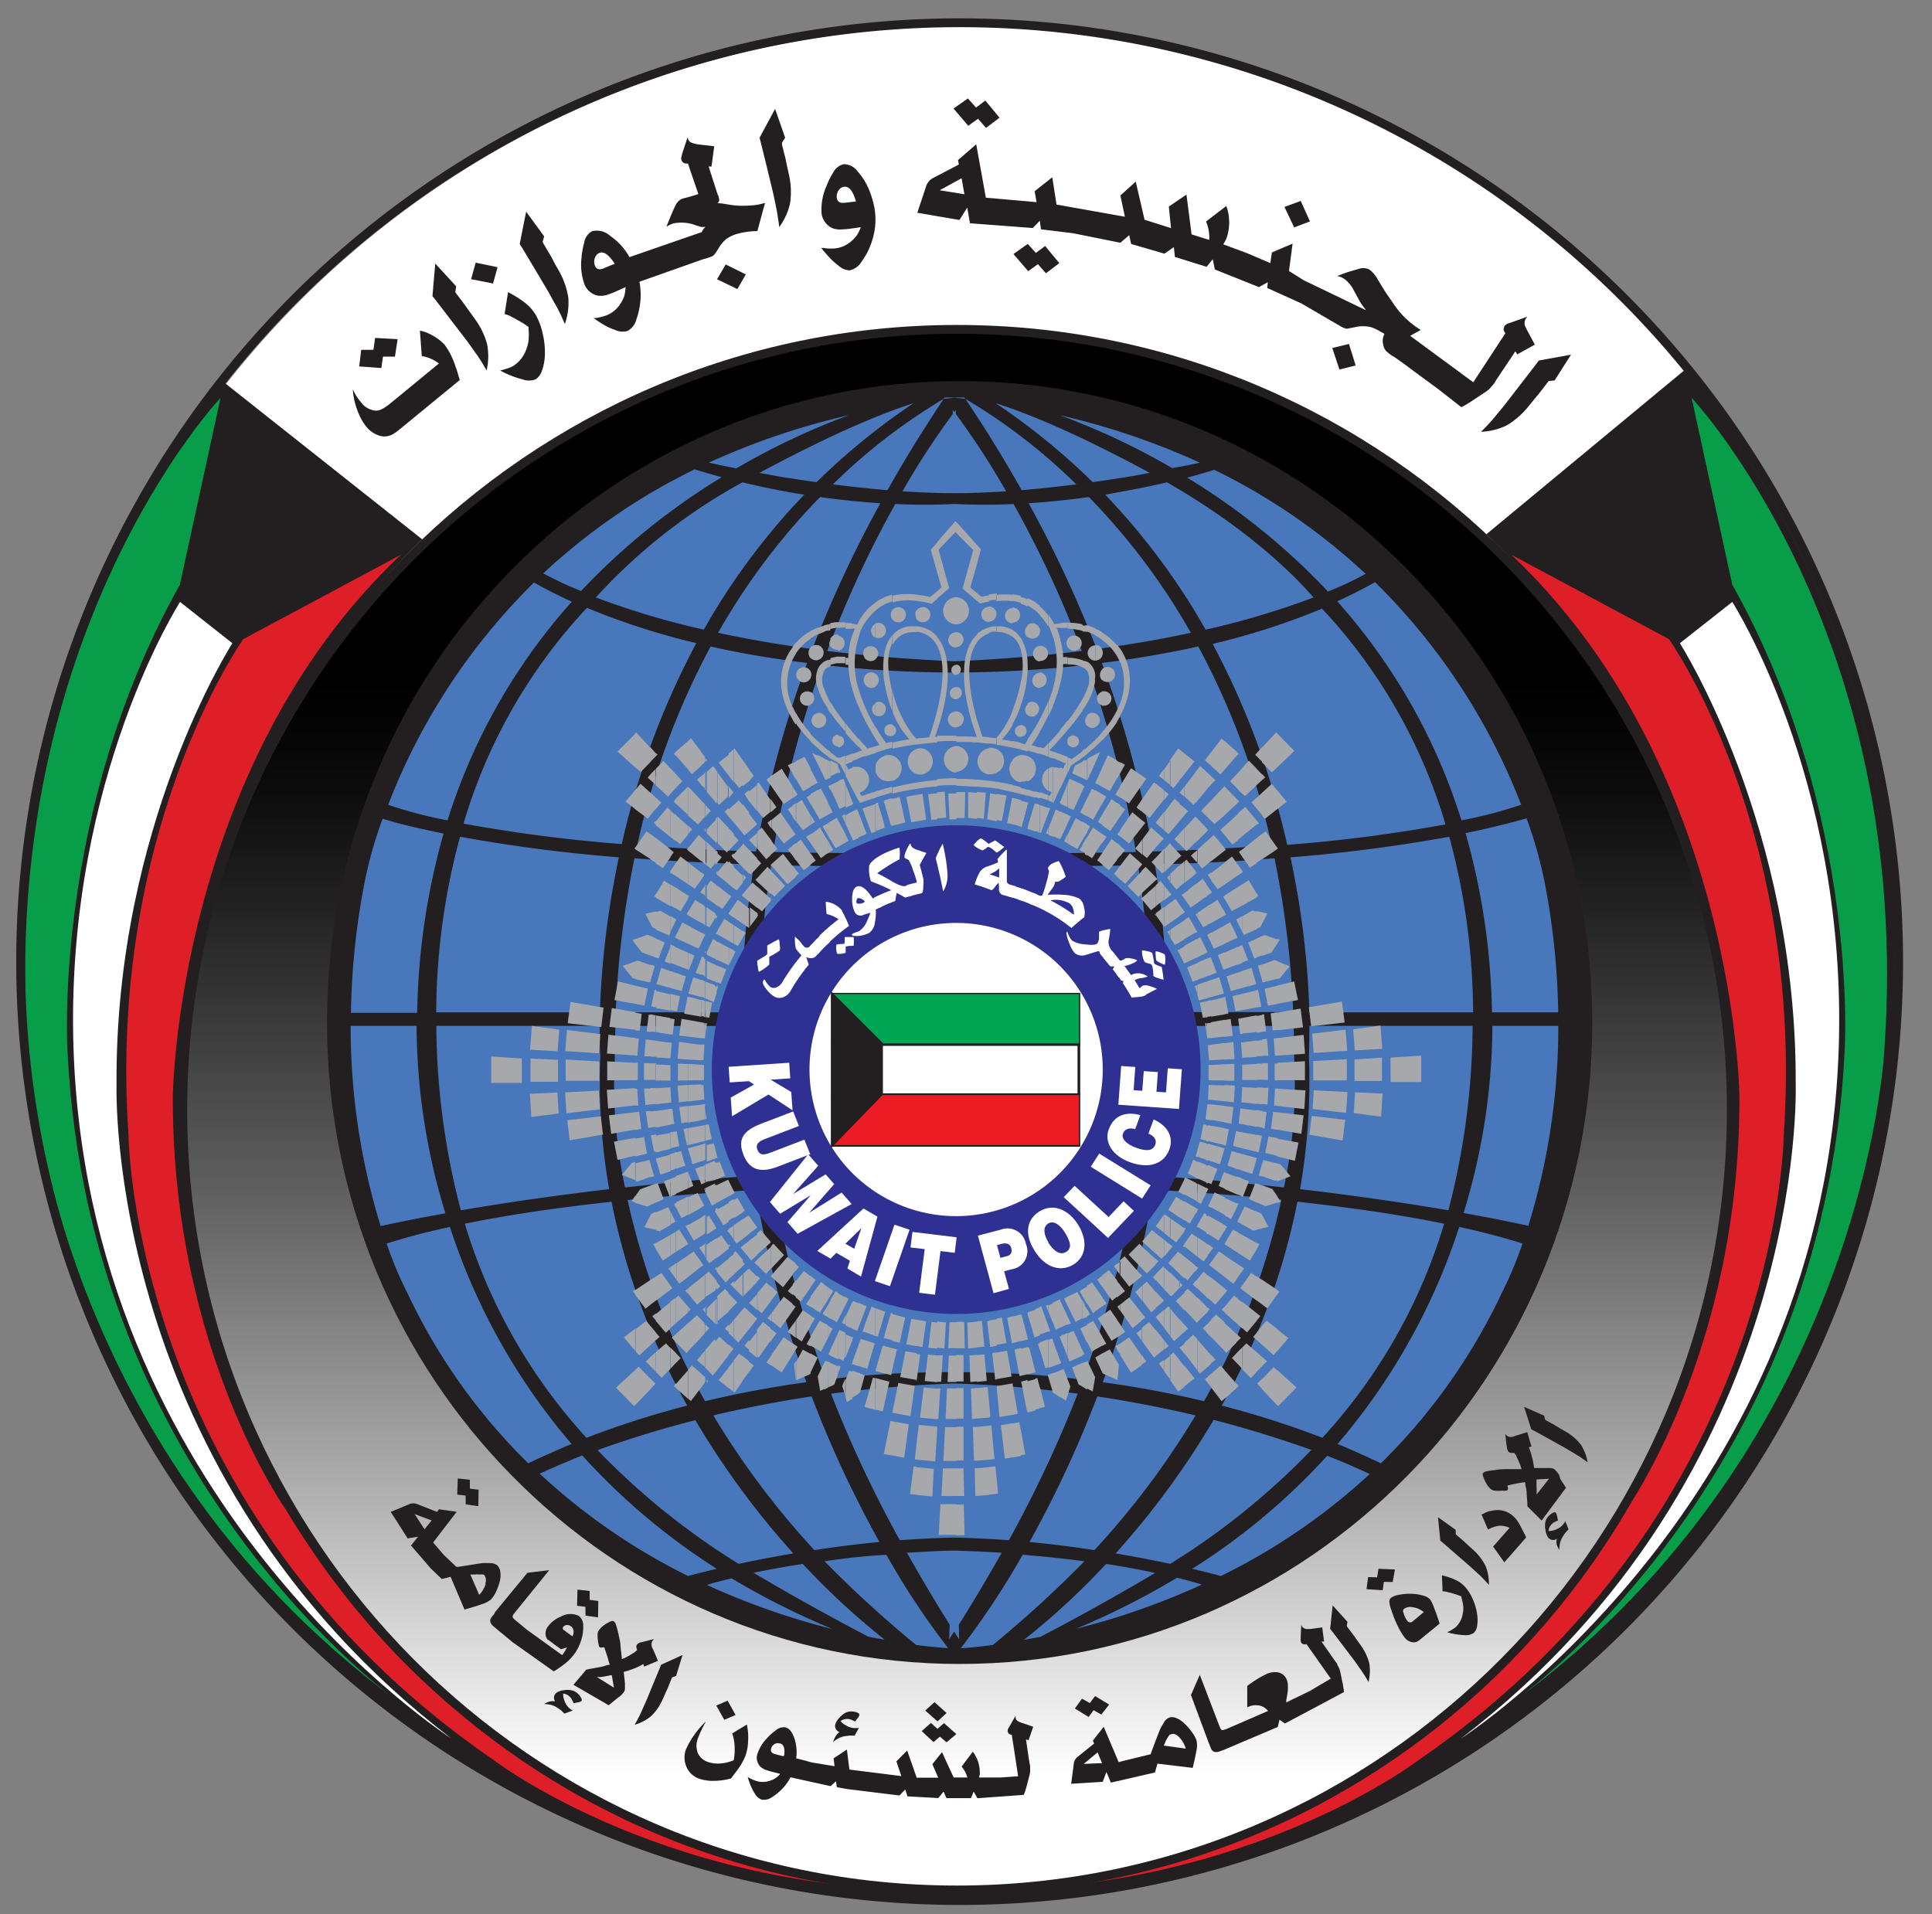 <svg id="Layer_1" data-name="Layer 1" xmlns="http://www.w3.org/2000/svg" xmlns:xlink="http://www.w3.org/1999/xlink" viewBox="0 0 219 217"><rect x="0" y="0" width="219" height="217" fill="#808080" stroke="none"/><defs><style>.cls-1{fill:#fff;}.cls-2{fill:#231f20;}.cls-3{fill:#089e49;}.cls-4{fill:#de1f27;}.cls-5,.cls-6{stroke:#231f20;stroke-miterlimit:10;}.cls-5{fill:url(#linear-gradient);}.cls-6{fill:none;}.cls-7{fill:#4878bb;}.cls-8{fill:#a6a8ab;fill-rule:evenodd;}.cls-9{fill:#2e3191;}.cls-10{fill:#00a551;}.cls-11{fill:#ec1c24;}</style><linearGradient id="linear-gradient" x1="108.49" y1="39.14" x2="108.49" y2="213.58" gradientUnits="userSpaceOnUse"><stop offset="0.22"/><stop offset="0.29" stop-color="#0c0c0c"/><stop offset="0.4" stop-color="#2d2d2d"/><stop offset="0.56" stop-color="#636363"/><stop offset="0.74" stop-color="#adadad"/><stop offset="0.93" stop-color="#fff"/></linearGradient></defs><title>Immigration-LOGO-2svg</title><circle class="cls-1" cx="109" cy="109" r="106"/><path class="cls-2" d="M190.9,42,168.48,60.57a88.67,88.67,0,0,1,27.77,64.63c0,48.9-39.29,88.55-87.77,88.55S20.72,174.1,20.72,125.2A88.7,88.7,0,0,1,47.87,61.15l-22.73-18A106.31,106.31,0,1,0,190.9,42Z"/><path class="cls-3" d="M191.75,45.1s25.24,26.71,21.84,74c0,0-2.12,44.47-41.87,73.72,0,0,35-24.84,37.37-73.54,0,0,1.83-27-12.73-53Z"/><path class="cls-4" d="M171.32,62.89l17.87,9.57s15.41,21.66,13,56.28c0,0-.34,42.6-41.34,70.76,0,0-20.25,15.59-52.51,14.76.73,0,48.89,2.05,76-43.09,0,0,12.83-18,12.83-46.5C197.22,124.67,196.92,87.11,171.32,62.89Z"/><path class="cls-1" d="M208.46,117.58c-1.06,52.76-42.86,79.51-42.86,79.51C205,167,203.55,123,203.55,123c.17-29.33-13.13-50.08-13.13-50.08l5.94-4.68S209.05,88,208.46,117.58Z"/><path class="cls-3" d="M25,45.1s-25.24,26.71-21.84,74c0,0,2.12,44.47,41.87,73.72,0,0-35-24.84-37.37-73.54,0,0-1.82-27,12.73-53Z"/><path class="cls-4" d="M45.44,62.89,27.57,72.46s-15.41,21.66-13,56.28c0,0,.34,42.6,41.34,70.76,0,0,20.25,15.59,52.51,14.76-.73,0-48.89,2.05-76-43.09,0,0-12.83-18-12.83-46.5C19.54,124.67,19.84,87.11,45.44,62.89Z"/><path class="cls-1" d="M8.3,117.58c1.06,52.76,42.87,79.51,42.87,79.51C11.79,167,13.21,123,13.21,123,13,93.67,26.34,72.92,26.34,72.92l-5.93-4.68S7.71,88,8.3,117.58Z"/><path class="cls-5" d="M196.25,125.8c0,48.85-39.29,88.46-87.77,88.46S20.72,174.65,20.72,125.8,60,37.34,108.48,37.34,196.25,76.94,196.25,125.8Z"/><path class="cls-6" d="M215.22,109A106.44,106.44,0,1,1,108.78,2.58,106.44,106.44,0,0,1,215.22,109Z"/><path class="cls-2" d="M180.49,115.92c0,40.17-32.1,72.72-71.71,72.72s-71.71-32.55-71.71-72.72S69.18,43.2,108.78,43.2,180.49,75.76,180.49,115.92Z"/><path class="cls-7" d="M144.15,95.83a86.66,86.66,0,0,0-8.32-22.54c-3.79.84-7.51,1.44-10.93,1.87a121.42,121.42,0,0,1,5.78,21.37C135.67,96.38,140.15,96.13,144.15,95.83Z"/><path class="cls-7" d="M149.86,69a80.83,80.83,0,0,1-12.4,4,90.79,90.79,0,0,1,8.45,22.78,173.38,173.38,0,0,0,17.94-2.32A61.08,61.08,0,0,0,149.86,69Z"/><path class="cls-7" d="M132.28,54.68c-2.47.59-4.83,1-7,1.4a76.73,76.73,0,0,1,11.38,15.3,90.36,90.36,0,0,0,12.23-3.65C147,65.54,141.71,60.07,132.28,54.68Z"/><path class="cls-7" d="M169.17,116.3a73.13,73.13,0,0,1-3.27,21.22c4,.71,6.52,1.27,7.34,1.45a76.4,76.4,0,0,0,3.4-22.67Z"/><path class="cls-7" d="M130.91,98a112.88,112.88,0,0,1,1.41,16.74h14.27a107.67,107.67,0,0,0-2.12-17.44C139.79,97.69,135.19,97.9,130.91,98Z"/><path class="cls-7" d="M145.25,136c-5-.5-9.92-.87-14.5-1.13A122.24,122.24,0,0,1,125,156.7c3.52.48,7.4,1.17,11.48,2.15A80.62,80.62,0,0,0,145.25,136Z"/><path class="cls-7" d="M146.7,120c0-1.26,0-2.47-.07-3.69h-14.3a116.47,116.47,0,0,1-1.33,17c5.24.36,10.12.82,14.54,1.31A55.59,55.59,0,0,0,146.7,120Z"/><path class="cls-7" d="M135.52,160.46c-3.35-.79-7.08-1.54-11.14-2.15a125.88,125.88,0,0,1-7.68,16.5c2.59.25,5.07.57,7.36.92A92.41,92.41,0,0,0,135.52,160.46Z"/><path class="cls-7" d="M148.65,164.37c-2.85-1-6.58-2.25-11.08-3.4a94,94,0,0,1-11.11,15.14c2.34.39,4.43.81,6.19,1.18A81.91,81.91,0,0,0,148.65,164.37Z"/><path class="cls-7" d="M166.93,116.3h-18.5c0,2.16-.06,3.39-.06,3.39a72,72,0,0,1-1,15.12c6.81.8,12.5,1.66,16.81,2.4A84.92,84.92,0,0,0,166.93,116.3Z"/><path class="cls-7" d="M164.28,94.86a178.33,178.33,0,0,1-18,2.33,98.41,98.41,0,0,1,2.15,17.58h18.55A76.86,76.86,0,0,0,164.28,94.86Z"/><path class="cls-7" d="M163.7,138.73c-5.19-1.06-10.91-1.87-16.63-2.49a78.24,78.24,0,0,1-8.58,23.11A102.24,102.24,0,0,1,149.9,163,62.44,62.44,0,0,0,163.7,138.73Z"/><path class="cls-7" d="M116.6,57.05a135.83,135.83,0,0,1,7.71,16.53c4-.53,7.53-1.16,10.68-1.84a74.83,74.83,0,0,0-11.56-15.39C120.92,56.7,118.62,56.92,116.6,57.05Z"/><path class="cls-7" d="M136,52.45a82.92,82.92,0,0,0-15.87-5.38,80.54,80.54,0,0,1,12.75,6C134.22,52.84,135.28,52.62,136,52.45Z"/><path class="cls-7" d="M130.32,53.6c-4.34-2.33-11.45-6-17.46-7.89a75.27,75.27,0,0,1,11,8.95C126.21,54.32,128.41,54,130.32,53.6Z"/><path class="cls-7" d="M122,54.91a65.69,65.69,0,0,0-12.57-9.69q3.5,5.22,6.38,10.35C117.91,55.39,120,55.16,122,54.91Z"/><path class="cls-7" d="M150.53,67.06a38.91,38.91,0,0,0,4.27-2,70.34,70.34,0,0,0-17.15-11.8c-1,.32-2.07.62-3.08.89A76.44,76.44,0,0,1,150.53,67.06Z"/><path class="cls-7" d="M165.66,93a48.78,48.78,0,0,0,6.77-1.77A71.53,71.53,0,0,0,155.87,66h0q-2.09,1.17-4.29,2.17A67.36,67.36,0,0,1,165.66,93Z"/><path class="cls-7" d="M169.12,114.77h7.51a83.9,83.9,0,0,0-1.59-15,49.75,49.75,0,0,0-2-7c-2.19.63-4.51,1.18-6.91,1.68A78.87,78.87,0,0,1,169.12,114.77Z"/><path class="cls-7" d="M122,184.64a82.57,82.57,0,0,0,14.24-5c-.92-.28-1.86-.54-2.81-.78A88.29,88.29,0,0,1,122,184.64Z"/><path class="cls-7" d="M125.38,177.3a82.21,82.21,0,0,1-9.31,8.6c.6-.1,1.22-.21,1.87-.34,0,0,6-3.08,13-7.24C129.1,177.92,127.22,177.58,125.38,177.3Z"/><path class="cls-7" d="M122.92,177c-2.52-.34-4.9-.57-7-.74a89.84,89.84,0,0,1-7,10.58c.76,0,2-.15,3.61-.35A128.29,128.29,0,0,0,122.92,177Z"/><path class="cls-7" d="M151.62,163.7c1.49.61,3.37,1.46,4.91,2.19a67.22,67.22,0,0,0,13.67-19.24,43.18,43.18,0,0,0,2.38-5.67c-2.2-.7-4.62-1.33-7.17-1.89A71.92,71.92,0,0,1,151.62,163.7Z"/><path class="cls-7" d="M135.14,177.85c1.64.38,2.76.68,3.25.82a70.65,70.65,0,0,0,16.87-11.56c-.6-.29-2.35-1.11-4.82-2.07A73.78,73.78,0,0,1,135.14,177.85Z"/><path class="cls-7" d="M108.19,45.08l1.22.14-.11-.16h-2.22l-.11.16Z"/><path class="cls-7" d="M72.23,95.83c4,.3,8.49.55,13.48.7a120.56,120.56,0,0,1,5.78-21.37c-3.43-.43-7.14-1-10.94-1.87A87.38,87.38,0,0,0,72.23,95.83Z"/><path class="cls-7" d="M52.54,93.37a173.38,173.38,0,0,0,17.94,2.32,90.79,90.79,0,0,1,8.45-22.78,80.83,80.83,0,0,1-12.4-4A61,61,0,0,0,52.54,93.37Z"/><path class="cls-7" d="M67.54,67.73a91,91,0,0,0,12.24,3.65,76.34,76.34,0,0,1,11.38-15.3c-2.22-.35-4.58-.81-7-1.4A64,64,0,0,0,67.54,67.73Z"/><path class="cls-7" d="M47.22,116.3H39.75A76.4,76.4,0,0,0,43.15,139c.82-.18,3.35-.74,7.34-1.45A73.13,73.13,0,0,1,47.22,116.3Z"/><path class="cls-7" d="M69.79,114.77H84.06A115.63,115.63,0,0,1,85.47,98c-4.27-.13-8.87-.34-13.55-.7A108.75,108.75,0,0,0,69.79,114.77Z"/><path class="cls-7" d="M91.41,156.7a122.24,122.24,0,0,1-5.77-21.79c-4.59.26-9.53.63-14.5,1.13a80.62,80.62,0,0,0,8.79,22.81C84,157.87,87.89,157.18,91.41,156.7Z"/><path class="cls-7" d="M69.69,120a55.59,55.59,0,0,0,1.16,14.62c4.42-.49,9.29-1,14.54-1.31a115.1,115.1,0,0,1-1.33-17H69.76C69.73,117.52,69.69,118.73,69.69,120Z"/><path class="cls-7" d="M108.19,174.31q3.15.08,6.17.3a138.45,138.45,0,0,0,7.8-16.61c-4.27-.57-8.89-1-13.8-1.15v0H108v0c-4.91.17-9.53.58-13.8,1.15a136.93,136.93,0,0,0,7.8,16.61C104,174.46,106.1,174.36,108.19,174.31Z"/><path class="cls-7" d="M99.69,174.81A125.88,125.88,0,0,1,92,158.31c-4.06.61-7.79,1.36-11.14,2.15a92.88,92.88,0,0,0,11.45,15.27C94.62,175.38,97.09,175.06,99.69,174.81Z"/><path class="cls-7" d="M108,155.57h.33a109.67,109.67,0,0,1,14.4.84,119.86,119.86,0,0,0,5.89-21.62c-9.79-.52-17.88-.57-20.29-.57H108c-2.41,0-10.5.05-20.29.57a119.86,119.86,0,0,0,5.89,21.62A109.67,109.67,0,0,1,108,155.57Z"/><path class="cls-7" d="M87.47,133.16c6.3-.41,13.49-.68,20.72-.74s14.43.33,20.72.74a113.43,113.43,0,0,0,1.41-16.86H86.07A113.38,113.38,0,0,0,87.47,133.16Z"/><path class="cls-7" d="M83.73,177.29c1.77-.37,3.86-.79,6.2-1.18A93.41,93.41,0,0,1,78.82,161c-4.5,1.15-8.23,2.36-11.08,3.4A81.88,81.88,0,0,0,83.73,177.29Z"/><path class="cls-7" d="M69.05,134.81a70.68,70.68,0,0,1-1-15.12s-.08-1.23-.06-3.39H49.46a83.88,83.88,0,0,0,2.78,20.91C56.55,136.47,62.24,135.61,69.05,134.81Z"/><path class="cls-7" d="M49.45,114.77H68a100.32,100.32,0,0,1,2.15-17.58,178.51,178.51,0,0,1-18-2.33A76.86,76.86,0,0,0,49.45,114.77Z"/><path class="cls-7" d="M77.9,159.35a78.24,78.24,0,0,1-8.58-23.11c-5.73.62-11.44,1.43-16.63,2.49A62.55,62.55,0,0,0,66.48,163,103,103,0,0,1,77.9,159.35Z"/><path class="cls-7" d="M81.4,71.74c3.15.68,6.7,1.31,10.68,1.84a135.83,135.83,0,0,1,7.71-16.53c-2-.13-4.32-.35-6.83-.7A74.83,74.83,0,0,0,81.4,71.74Z"/><path class="cls-7" d="M96.21,47.07a82.58,82.58,0,0,0-15.86,5.38c.76.17,1.81.39,3.11.65A81,81,0,0,1,96.21,47.07Z"/><path class="cls-7" d="M92.56,54.66a75.37,75.37,0,0,1,11-8.95c-6,1.92-13.12,5.56-17.46,7.89C88,54,90.17,54.32,92.56,54.66Z"/><path class="cls-7" d="M100.6,55.57q2.88-5.13,6.37-10.35a65.84,65.84,0,0,0-12.56,9.69C96.39,55.16,98.47,55.39,100.6,55.57Z"/><path class="cls-7" d="M81.81,54.1c-1-.27-2-.57-3.07-.89A70.4,70.4,0,0,0,61.58,65a40.41,40.41,0,0,0,4.28,2A76.66,76.66,0,0,1,81.81,54.1Z"/><path class="cls-7" d="M108,55.91h.35c1.9,0,3.81-.09,5.7-.21a88.66,88.66,0,0,0-5.7-8.76v-.46l-.18.23-.17-.23v.46a88.66,88.66,0,0,0-5.7,8.76C104.21,55.82,106.12,55.9,108,55.91Z"/><path class="cls-7" d="M108.69,184.19c1.7-2.68,3.46-5.7,4.86-8.16-2.44-.15-4.28-.21-5.2-.24H108c-.92,0-2.76.09-5.2.24,1.39,2.46,3.16,5.48,4.85,8.16l-.06,1.66.56-.88.57.88Z"/><path class="cls-7" d="M64.82,68.21c-1.47-.67-2.91-1.39-4.29-2.17h0A71.39,71.39,0,0,0,44,91.24,48.78,48.78,0,0,0,50.73,93,67.36,67.36,0,0,1,64.82,68.21Z"/><path class="cls-7" d="M50.28,94.5c-2.41-.5-4.72-1-6.91-1.68a48.09,48.09,0,0,0-2,7,83.9,83.9,0,0,0-1.59,15h7.51A78.87,78.87,0,0,1,50.28,94.5Z"/><path class="cls-7" d="M93.77,73.8c4.28.52,9,.93,14.25,1.16v0h.35v0c5.22-.23,10-.64,14.25-1.16a122.33,122.33,0,0,0-7.73-16.66c-3.18.14-5.46.06-6.52,0v0H108v0c-1.06.06-3.34.14-6.52,0A122.33,122.33,0,0,0,93.77,73.8Z"/><path class="cls-7" d="M80.13,179.68a82.28,82.28,0,0,0,14.24,5,88.29,88.29,0,0,1-11.43-5.74C82,179.14,81.05,179.4,80.13,179.68Z"/><path class="cls-7" d="M91,177.3c-1.85.28-3.73.62-5.58,1,7,4.16,13,7.24,13,7.24.65.13,1.26.24,1.86.34A82.5,82.5,0,0,1,91,177.3Z"/><path class="cls-7" d="M93.47,177a128.29,128.29,0,0,0,10.39,9.49c1.61.2,2.85.31,3.61.35a89.13,89.13,0,0,1-7-10.58C98.37,176.38,96,176.61,93.47,177Z"/><path class="cls-7" d="M51,139.09c-2.56.56-5,1.19-7.17,1.89a41.52,41.52,0,0,0,2.38,5.67,67,67,0,0,0,13.67,19.24c1.53-.73,3.42-1.58,4.91-2.19A71.92,71.92,0,0,1,51,139.09Z"/><path class="cls-7" d="M66,165c-2.47,1-4.23,1.78-4.82,2.07A70.6,70.6,0,0,0,78,178.67c.49-.14,1.62-.44,3.25-.82A74,74,0,0,1,66,165Z"/><path class="cls-7" d="M87.39,98.08a114.89,114.89,0,0,0-1.31,16.69h44.23A113.47,113.47,0,0,0,129,98.08c-10.28.25-18.34,0-20.63-.11H108C105.74,98.06,97.68,98.33,87.39,98.08Z"/><path class="cls-7" d="M93.19,75.37a121.11,121.11,0,0,0-5.56,21.22c6.1.15,12.93.17,20.56,0,7.63.18,14.46.16,20.57,0a121.08,121.08,0,0,0-5.57-21.22,132.39,132.39,0,0,1-14.82.87H108A132.53,132.53,0,0,1,93.19,75.37Z"/><path class="cls-8" d="M144.77,159.3v-4l2.19,2-2.07,2.1-.12-.13Zm0-6.11v-2.5l1.27,1-1.27,1.51Zm0-6.4v-.53l.24.18-.24.35Zm0-10.42v-.75l.41.61-.41.14Zm0-2.48v-2l.38.1,1.13,1.36-1.51.59Zm0-2.8v-2l2.42.44-.41,2.07-2-.49Zm0-3v-2l3,.35-.26,2.1-2.71-.48Zm0-2.72v-1.94l3.21.18-.13,2.12-3.08-.36Zm0-2.89v-2l3.15-.17v2.15l-3.16,0Zm0-2.79v-2l3-.37.16,2.14-3.19.21Zm0-2.89v-2l2.66-.46.27,2.13-2.93.33Zm0-3v-2.06l1.93-.48.43,2.11-2.36.43Zm0-2.83v-2l1.42.57-1.12,1.38-.3.07Zm0-4v-.54l.31.09-.31.45Zm0-10.74v-.18l.09.12-.09.06Zm0-4.53V89.58l1.08,1.31-1.08.85Zm0-4.78V83.14l1.95,2L144.77,87Zm3.66,41.72,3.76.66.29-2.35-3.79-.44-.26,2.13Zm.36-2.92,3.8.45.15-2.37-3.82-.2-.13,2.12Zm4.66.47,3.11.4.16-2.61-3.12-.15-.15,2.36Zm-5.09-12,3.76-.64.3,2.37-3.79.43-.27-2.16Zm.38,3,3.79-.46.18,2.39-3.8.25-.17-2.18Zm4.65-.5,3.09-.43.21,2.65-3.12.17-.18-2.39Zm-4.53,3.6,3.81-.21v2.4l-3.81,0v-2.16Zm4.67-.18,3.12-.21v2.64l-3.11,0,0-2.39Zm4.09-.21,3.48-.23,0,3-3.47,0ZM144.77,83.14V87l-.61.56-1.1-1.13V84.74l1.6-1.71.11.11Zm0,6.44v2.16l-1.39,1.09-.32-.39V89.87l1.1-1,.61.73Zm0,6.51v.18l-1.71,1.15V94.56l.41-.32,1.3,1.85Zm0,10.38V107l-.65,1-1.06.37v-2.24l.28-.13,1.43.49Zm0,2.5v2l-1.64.41-.07-.23v-1.8l1.41-.51.3.11Zm0,2.79v2.06l-1.05.19-.37-1.91,1.42-.34Zm0,3v2l-.5.06-.24-1.93.74-.13Zm0,2.91v2h-.24l-.15-1.93.39-.06Zm0,2.82v2h-.28l0-1.93.3,0Zm0,2.9v1.94l-.35,0,.11-1.91Zm0,2.69v2l-.69-.11.23-1.91.46.05Zm0,2.95v2l-1.35-.33.37-1.87,1,.18Zm0,2.77v2l-.21.07-1.5-.54V132l.14-.49,1.57.38Zm0,3.78v.75l-1.32.42-.39-.18v-2.2l1.16.42.55.79Zm0,10.64v.53l-1.12,1.58-.59-.46v-2.79l1.71,1.14Zm0,4.43v2.5l-.4.48-1.31-1.18v-2.13l.51-.6,1.2.93Zm0,4.66v4l-1.71-1.82v-1.15l1.31-1.34.4.36Zm-1.71-.43v-1.07l.56.51-.56.56Zm0-15.62v-1.55l.72,1.38-.72.17Zm0-11.46V126l.51.05-.23,1.89-.28-.06Zm0-2.61v-1.87l.73,0-.12,1.9-.61-.07Zm0-2.78v-1.88l.67,0,0,1.9Zm0-2.68v-1.89l.56-.07.16,1.92-.72,0Zm0-2.8V115l.22,0,.25,1.91-.47.06Zm0-12.2v-1.3l.61.14-.61,1.16Zm0-16.29v-.69l.36.38Zm0-3.74v1.65l-.6-.62v-.36l.6-.67Zm0,3.05v.69l-.6.55V87.18l.6.61Zm0,2.08v2.57l-.6-.72V90.44l.6-.57Zm0,4.69v2.86l-.6.41V95l.6-.47Zm0,8.91v1.3l-.18.36-.42.19v-2l.6.14Zm0,2.64v2.24l-.6.22V106.4l.6-.29Zm0,3.26v1.8l-.46-1.64.46-.16Zm0,5.67V117l-.6.07v-1.89l.6-.11Zm0,2.84v1.89l-.6,0V118l.6-.08Zm0,2.69v1.88h-.6v-1.83l.6,0Zm0,2.79v1.87l-.6-.07v-1.83l.6,0Zm0,2.6v1.88l-.6-.09v-1.86l.6.07Zm0,6v1.47l-.38-.13.38-1.34Zm0,2.46v2.2l-.6-.27v-2.13l.6.2Zm0,3.34v1.55l-.6.13v-2.05l.53.24.07.13Zm0,7.37v2.79l-.6-.45v-2.74l.6.4Zm0,5.24v2.13l-.6-.55v-.86l.6-.72Zm0,3.49v1.07l-.6.61V153.3l.6.55Zm0,2.48v1.15l-.56-.59.56-.56Zm-.6-6.6v-.81l.41.31-.41.5Zm0-8.11v-.7l.31.17-.31.53Zm0-10.29v-.05h0v.05Zm0-.75v-1.91l.59.11-.36,1.85-.23,0Zm0-16.37v-1.94l.15,0,.37,1.89-.52.09Zm0-12.49v-.41l.18.3-.18.11Zm0-8.18v-.46l.25.27Zm0-8.13v.36l-.18-.17.18-.19Zm0,1.77V89l-1.34,1.26-.31-.31v-2.9l.76-.81.89.91Zm0,3.26v1.28l-.6-.73.6-.55Zm0,2.64-1.29-1.57-.36.31v3l1.65-1.32v-.46Zm0,2v2.8l-.77.52-.88-1.23v-.83L142.46,95Zm0,6.28v.41l-1.65.94v-2.41l.74-.48.91,1.54Zm0,2v2L141,106l-.17-.33v-1.8l1.13-.64.52.12Zm0,3.07v2.17l-.28.09-.7-1.81,1-.45Zm0,5.87v1.94l-1.65.3v-1.84l1.65-.4Zm0,2.88V117l-1.65.17v-1.77l1.65-.29Zm0,2.81v1.85l-1.65.1v-1.74l1.65-.21Zm0,2.65v1.83h-1.65v-1.74l1.65-.08Zm0,2.72v1.83l-1.65-.19v-1.73l1.65.09Zm0,2.56v1.86l-1.65-.31V125.7l1.65.19Zm0,2.78v1.91l-1.65-.4v-1.81l1.65.3Zm0,2.61v.05l-.51,1.76-1.14-.38v-1.88l1.65.45Zm0,2.93v2.13l-.88-.41.7-1.79.18.07Zm0,3.17v2.05l-.4.08-1.25-.7v-1.5l.28-.53,1.37.6Zm0,3.54v.7l-.77,1.29-.88-.56V140l1.65.92Zm0,3.8v2.74l-1.65-1.25v-.47l1-1.43.62.41Zm0,4.2v.81l-1.1,1.32-.55-.48v-3l1.65,1.31Zm0,2.16v.86l-.41-.37.41-.49Zm0,2.22v2.23l-.67.69-1-1v-2.44l.5-.49,1.15,1Zm-1.65-9.19v-.46l.22.15-.22.31Zm0-8.47v-2l.76.27-.69,1.78-.07,0Zm0-23.64v-1.92l1.06-.36.53,1.85-1.59.43Zm0-2.85v-2l.66,1.71-.66.25Zm0-10.23v-.17l.08.11Zm0-11.84V90l-.49-.51V87.62l.49-.54Zm0,4.74v3l-.49.4v-3l.49-.46Zm0,4.47v.83l-.37-.54.37-.29Zm0,2.46v.17l-.49.33V98l.49.71Zm0,1.5v2.41l-.49.27v-2.36l.49-.32Zm0,3.6v1.8l-.49-1v-.51l.49-.28Zm0,3.34v2l-.49.17v-2l.47-.21,0,.08Zm0,2.89V112l-.49.14v-1.89l.49-.17Zm0,2.59v1.84l-.49.09v-1.81l.49-.12Zm0,2.77v1.77l-.24,0-.22-1.72.46-.08Zm0,2.73v1.74h0l-.14-1.73Zm0,2.52v1.74h0v-1.74Zm0,2.55V125h-.1l.1-1.72Zm0,2.46v1.74l-.41-.06.21-1.71.2,0Zm0,2.67v1.81l-.49-.12v-1.78l.49.09Zm0,2.46v1.88l-.49-.17v-1.85l.49.14Zm0,2.8v2l-.49-.21v-2l.49.18Zm0,3.68v1.5l-.49-.27v-.21l.49-1Zm0,2.69v2.35l-.49-.32v-2.32l.49.29Zm0,3.65v.46l-.49.69v-1.48l.49.33Zm0,2.09v.47l-.22-.17.22-.3Zm0,1.87v3l-.49-.44v-2.91l.49.39Zm0,5.14v2.44l-.49-.54v-1.4l.49-.5Zm-.49,4.48V157l.09.11-.09.08Zm0-5.21v-.65l.34.31-.34.34Zm0-15.38v-.19l.08,0-.08.16Zm0-45.64v-.29l.15.15-.15.14Zm0-5.44v-.2l.09.09Zm0-.2v.2l-.17.17v-.52l.17.15Zm0,2.26v1.85l-.17-.17V87.81l.17-.19Zm0,3.09V91l-.17.17v-.64l.17.18Zm0,1.57v3l-.17.12V92.43l.17-.15Zm0,5.76v1.21l-.17.11V97.8l.17.24Zm0,2.53v2.36l-.17.1v-2.35l.17-.11Zm0,3.56v.51l-.17-.35v-.07l.17-.09Zm0,3.19v2l-.17.07v-2l.17-.07Zm0,2.93v1.89l-.17,0V110.3l.17,0Zm0,2.54v1.81l-.17,0v-1.8l.17,0Zm0,15.49v1.78l-.17-.05v-1.77l.17,0Zm0,2.41v1.85l-.17,0v-1.84l.17,0Zm0,2.76v2l-.17-.08v-2l.17.07Zm0,3v.19l-.17.34v-.61l.17.08Zm0,1.88v.21l-.08,0,.08-.17Zm0,1.38V142l-.17-.11v-2.31l.17.1Zm0,3.61v1.48l-.17.25v-1.84l.17.11Zm0,3.9v2.91l-.17-.15v-2.89l.17.13Zm0,4.15V152l-.17.17v-1l.17.16Zm0,1.88v1.4l-.17-.18v-1.05l.17-.17Zm0,3.79v.19l-.17.14v-.52l.17.19Zm-.17-50.68V106l.14.31Zm0-21.15v.52l-1.34,1.52V84l1.34,1.18Zm0,2.6V89.3l-.71-.73.71-.76Zm0,2.72-1.34-1.37v3.26l1.34-1.25v-.64Zm0,1.9v2.95l-.44.36-.9-1.08v-1l1.34-1.22Zm0,5.37v1.56l-1.34.92V97.76l.85-.66.49.7Zm0,2.88V103l-.52.3-.82-1.42v-.35l1.34-.88Zm0,3.54v.07l0-.05,0,0Zm0,1.76v.38l-1.34.63v-2.08l.64-.36.7,1.43Zm0,1.41v2l-1.34.5V108l1.34-.59Zm0,2.91v1.88l-.63.17-.48-1.66,1.11-.39Zm0,2.53v1.8l-.09,0-.35-1.71.44-.11Zm0,15.41V130l-.37-.09.33-1.68Zm0,2.41v1.84l-1-.34.46-1.65.56.15Zm0,2.73v2l-1.34-.59v-1.87l1.34.49Zm0,3V137l-.59,1.2-.75-.41v-2l1.34.64Zm0,3.24v2.31l-1.34-.87V141l.95-1.6.39.22Zm0,3.6v1.84l-.34.47-1-.75v-2.46l1.34.9Zm0,3.88V150l-1.34-1.2v-.64l1.06-1.27.28.22Zm0,4.12v1L139,153.37l-.19-.2V150l1.34,1.23Zm0,2.21v1.05l-.51-.53.51-.52Zm0,3.43v.52l-1.34,1.2v-3.24l1.34,1.52Zm-1.34-10.17v-.62l.3.25-.3.37Zm0-7.15.29-.48-.29-.17v.65Zm0-9.32v0h0v0Zm0-.37v-1.93l.49.1-.35,1.85-.14,0Zm0-2.59v-1.87l1,.11-.23,1.89-.74-.13Zm0-2.37V123l1.16.07-.1,1.9-1.06-.13Zm0-2.38v-1.85l1.11-.05v1.91Zm0-2.38v-1.86l1-.14.13,1.93-1.16.07Zm0-2.59v-1.9l.69-.12.24,1.91-.93.11Zm0-2.57V113l.07,0,.37,1.9-.44.08Zm0-11.19v-.39l.16.29-.16.1Zm0-7.34v-.3l.15.19Zm0-12.4v3.22l-.47.52-1.05-.94V85.28l1.18-1.55.34.3Zm0,5.13v3.26l-1.14,1-.38-.38V90.74l1.5-1.6,0,0Zm0,4.49v1l-.48-.58.48-.43Zm0,2.48v.3l-1.52,1.21V94.93l.3-.26,1.22,1.46Zm0,1.63v2.52l-.78.52-.74-1v-.83l1.52-1.17Zm0,3.8v.35l-.16-.26.16-.09Zm0,1.82v.39l-1.52.87v-2.16L138,102l.81,1.36Zm0,1.53V107l-1.22.56-.3-.62v-1.19l1.52-.83Zm0,3.07v1.91l-.14,0-.62-1.62.76-.33Zm0,5V115l-1.52.26v-1.84l1.52-.37Zm0,2.62v1.9l-1.52.17v-1.8l1.52-.27Zm0,2.63v1.86l-1.52.09v-1.76l1.52-.19Zm0,2.39v1.85l-1.52,0v-1.75l1.52-.08Zm0,2.39v1.84l-1.52-.17V123l1.52.06Zm0,2.34v1.87l-1.52-.27v-1.76l1.52.16Zm0,2.53v1.93l-1.52-.38v-1.82l1.52.27Zm0,2.28-1.52-.41v1.9l1,.33.52-1.8v0Zm0,2.7v1.87l-.67-.29.61-1.6.06,0Zm0,2.84v2l-1.52-.83V136l.39-.81,1.13.52Zm0,3.15v.65l-.69,1.14-.83-.54V138l1.52.85Zm0,2.11v.06h0l0,0Zm0,1.32v2.46l-1.52-1.16v-.51l.87-1.22.65.43Zm0,3.75v.62l-1.06,1.25-.46-.42v-2.65l1.52,1.2Zm0,2.08v.64l-.32-.27.32-.37Zm0,1.84v3.19l-1.52-1.57v-2l.56-.55,1,.89Zm0,5.35v3.24l-.34.3-1.18-1.55v-1.56l1.05-.93.47.5Zm-1.52-.72v-1l.48.55-.48.41Zm0-12.8v-.49l.25.16-.25.33Zm0-7.55v-2l.71.27-.69,1.75Zm0-21.21,1.45-.4-.53-1.84-.92.3v1.94Zm0-2.52v-1.87l.63,1.64-.63.23Zm0-9.26v-.22l.1.15-.1.07Zm0-12.32V88l.48.43Zm0-3.67v1.55l-.35-.3v-.8l.35-.45Zm0,2.69v1l-.35.39V87.67l.35.3Zm0,2.77v2.35l-.35-.36V91.1l.35-.36Zm0,4.19v2.71l-.35.27V95.25l.35-.32Zm0,4v.83l-.35-.5v-.07l.35-.26Zm0,2.12v.22l-.35.23v-.93l.35.48Zm0,1.43v2.16l-.35.19v-2.12l.35-.23Zm0,3.26v1.19l-.35-.7v-.3l.35-.19Zm0,2.92v1.87l-.35.13v-2l.29-.12.06.16Zm0,2.45v1.94l-.35.1v-1.91l.35-.13Zm0,2.27v1.84l-.35.07v-1.83l.35-.08Zm0,2.52v1.8l-.35,0V116l.35-.06Zm0,2.55v1.76h-.24l-.11-1.29v-.43l.35,0Zm0,2.28v1.75H137v-1.73l.3,0Zm0,2.25v1.73l-.35,0v-.2L137,123l.25,0Zm0,2.24V127l-.35-.06v-1.74l.35,0Zm0,2.42v1.82l-.35-.08v-1.8l.35.06Zm0,2.14v1.9l-.35-.13v-1.87l.35.1Zm0,2.47v2l-.35-.15v-2l.35.12Zm0,3.77v.92l-.35-.18v0l.35-.69Zm0,2v2.1l-.35-.22v-2.08l.35.2Zm0,3.29v.49l-.35.48v-1.2l.35.23Zm0,1.78v.51l-.24-.18.24-.33Zm0,1.76v2.65l-.35-.3V144.6l.35.26Zm0,4.78v2l-.35-.36V150l.35-.36Zm0,4v1l-.35.31v-1.67l.35.4Zm0,2.11v1.56l-.35-.47v-.79l.35-.3Zm-.35-7.1v-.36l.19.17-.19.19Zm0-13.83v-.06l0,0,0,0Zm0-40.71v0l0,0Zm0-8.39v.8l-.09-.08v-.59l.09-.13Zm0,1.94v1.67l-.09.11V87.59l.09.08Zm0,3.43v1.63l-.09-.1V91.21l.09-.11Zm0,3v0l-.09.1V94l.09.09Zm0,1.16v2.66l-.09.09V95.33l.09-.08Zm0,3.94v.07l0,0,0,0Zm0,1.38v.93l-.09.07v-1.14l.09.14Zm0,2.14v2.12l-.09,0v-2.12l.09-.05Zm0,3.22v.3l-.09-.19V106l.09,0Zm0,2.69v2l-.09,0v-2l.09-.06Zm0,2.62v1.91l-.09,0v-1.91l.09,0Zm0,2.22v1.83l-.09,0v-1.82l.09,0Zm0,2.5v1.78h-.09V116l.09,0Zm0,2.54v.43l0-.43Zm0,6v.2h0v-.2Zm0,.71v1.74l-.09,0v-1.73l.08,0Zm0,2.4v1.8l-.09,0v-1.79Zm0,2.1v1.87l-.09,0v-1.87l.09,0Zm0,2.45v2l-.09,0v-2l.09,0Zm0,2.64v.06l-.09.19v-.29l.09,0Zm0,1.94v0h0v0Zm0,1.12v2.08l-.09,0v-2.08l.09.05Zm0,3.26v1.2l-.09.14V141l.09.06Zm0,3.51v2.61l-.09-.09v-2.6l.09.08Zm0,3.7v.36l-.09.09v-.55l.09.1Zm0,1.7v1.24l-.09-.1v-1l.09-.1Zm0,3.25v1.67l-.09.09v-1.87l.09.11Zm0,2.81v.79l-.09-.13v-.57l.09-.09ZM136.85,108v-.06l0,0Zm0-22.14v.59l-.11-.11V86l.11-.15Zm0,1.73v1.86l-.11.13V87.5l.11.09Zm0,3.62v1.42l-.11-.1V91.31l.11-.1Zm0,2.79v.22l-.11.11v-.46l.11.13Zm0,1.33V98l-.11.08V95.43l.11-.1Zm0,5.1v1.14l-.11.08v-1.39l.11.17Zm0,2.33v2.12l-.11.06v-2.09l.11-.09Zm0,3.22V106l0,0,0,0Zm0,2V108l-.11,0v-.33l.11.22Zm0,.74v2l-.11,0v-2l.11,0Zm0,2.58v1.91l-.11,0v-1.9l.11,0Zm0,2.23v1.82l-.11,0v-1.81l.11,0Zm0,2.49v1.77h0l-.08-.66V116Zm0,9.25v1.66h-.11v-.74l.11-.91Zm0,2.34v1.79l-.11,0v-1.79l.11,0Zm0,2.09v1.87l-.11,0v-1.86l.11,0Zm0,2.43v2l-.11,0v-2l.11,0Zm0,2.64V135l-.11.22v-.57l.11.06Zm0,3.05v2.08l-.11-.09v-2l.11.05Zm0,3.25v1.4l-.11.16v-1.65l.11.09Zm0,3.49v2.6l-.11-.1v-2.58l.11.08Zm0,3.68v.55l-.11.13v-.77l.11.09Zm0,1.9v1l-.11-.12v-.81l.11-.11Zm0,3V155l-.11.09V153l.11.13Zm0,3v.57l-.11-.14v-.34ZM136.74,86v.33l-.15-.13.15-.2Zm0,1.49v2.08l-1,1.19V87.23l.3-.38.73.65Zm0,3.81v1.22l-.58-.6.58-.62Zm0,2.56v.46l-1,1V92.81l1,1.06Zm0,1.56v2.65l-.48.4-.55-.68V96.36l1-.93Zm0,4.83v1.39l-1,.71v-2.27l.59-.46.44.63Zm0,2.59v2.09l-.36.2-.67-1.14v-.48l1-.67Zm0,4.87v.33l-1,.49v-2.1l.31-.18.72,1.46Zm0,1v2l-1,.37v-1.94l1-.45Zm0,2.58v1.9l-.84.22-.19-.69v-1.07l1-.36Zm0,2.22v1.81l-.39.07-.34-1.72.73-.16Zm0,2.47v1.1L136.6,116l.14,0Zm0,10.15v.74h-.09l.09-.73Zm0,1.4v1.79l-.66-.17.32-1.67.34.05Zm0,2.09v1.86l-1-.35v-.82l.26-.89.77.2Zm0,2.42v2l-1-.46v-1.91l1,.39Zm0,2.62v.57l-.62,1.25-.41-.23v-2.07l1,.48Zm0,3.06v2l-1-.65v-.22l.78-1.32.25.15Zm0,3.21v1.65l-.3.43-.73-.55v-2.21l1,.68Zm0,3.5V147l-1-.92V145l.69-.83.34.28Zm0,3.67v.77l-1,1v-2.78l1,1Zm0,2.1V151l-.4-.41.4-.4Zm0,2.8v2.09l-.73.65-.3-.4v-3.52l1,1.18Zm0,3.23v.34l-.15-.2.15-.14Zm-1-12.41v-.19l.08.08-.08.11Zm0-6.57V137l.08.05Zm0-50v3.54l-.11.12V87.38l.11-.15Zm0,5.58v2.48l-.11.09V92.7l.11.11Zm0,3.55V97.8l-.11-.12V96.46l.11-.1Zm0,3.73v2.27l-.11.06v-2.25l.11-.08Zm0,3.43V104l-.11-.17v-.24l.11-.07Zm0,2.92v2.1l-.11,0v-2.1l.11,0Zm0,2.73v1.94l-.11,0v-1.92l.11-.06Zm0,2.49v1.07l-.11-.37v-.67l.11,0Zm0,18.66v.82l-.11,0v-.4l.11-.38Zm0,1.34v1.91l-.11,0v-1.88l.11,0Zm0,2.53v2.07l-.11-.07v-2l.11,0Zm0,2.85v.22l-.11.18V137l.11.06Zm0,1.86v.22l-.1-.07.1-.15Zm0,1.36v2.21l-.11-.08v-2.2l.11.07Zm0,3.38v.19l-.11.12v-.39l.11.08Zm0,1.35v1.11l-.11-.1v-.88l.11-.13Zm0,2.15v2.78l-.06.06-.05-.06v-2.87l.11.09Zm0,4.69v3.52l-.11-.14v-3.5l.11.12Zm-.11-46.14v-.21l.09.16-.09,0Zm0-6.72v-.12l.05.07Zm0-11.59v3.51l-.13.12V87.52l.13-.14Zm0,5.32v2.68l-.13.12V92.58l.13.12Zm0,3.76v1.22l-.13-.13v-1l.13-.11Zm0,2.39V99l-.13.08v-.34l.13.14Zm0,1.32v2.25l-.13.09v-2.26l.13-.08Zm0,3.42v.24l-.1-.17.1-.07Zm0,1.89v.21l-.13.06v-.47l.13.2Zm0,1v2.1l-.13,0v-2.08l.13-.07Zm0,2.74v1.92l-.13,0v-1.91l.13,0Zm0,2.46v.67l-.13-.4v-.23l.13,0Zm0,19v.4l-.11,0,.11-.37Zm0,.94v1.88l-.13,0v-1.89l.13,0Zm0,2.51v2l-.13-.06v-2l.13.05Zm0,2.83v.46l-.13.19v-.71l.13.06Zm0,3.21v2.2l-.13-.08v-2.2l.13.08Zm0,3.37V144l-.13.14v-.62l.13.09Zm0,1.56V146l-.13-.09v-.66l.13-.13Zm0,1.93v2.87l-.13-.12v-2.86l.13.11Zm0,4.66v3.5l-.13-.15v-3.49Zm-.13-64.19V91l-.2.25-1-.93V89.14l1.24-1.62Zm0,5.06V95.5l-1,1-.22-.22V93.89l1.24-1.32Zm0,4v1L135,97l.45-.41Zm0,2.14-1-1.26-.2.18v2.43l1.24-1v-.34Zm0,1.54v2.26l-.54.37-.7-1v-.65l1.24-1Zm0,5v.47l-1.24.72v-2.16l.49-.33.75,1.3Zm0,1.28v2.08l-1.24.6v-2l1.24-.69Zm0,2.72v1.91l-.31.13-.63-1.62.94-.42Zm0,2.45V112l-.05-.2.05,0Zm0,19.86v1.89l-.86-.39.62-1.59.24.09Zm0,2.51v2l-1.24-.68v-1.78l.06-.14,1.18.57Zm0,2.82v.71l-.64,1.1-.6-.4v-2.12l1.24.71Zm0,3.19v2.2l-1.24-1V141l.81-1.15.43.29Zm0,3.36v.62l-.89,1.07-.35-.31v-2.37l1.24,1Zm0,1.78v.66l-.3-.28.3-.38Zm0,1.69v2.86l-1.24-1.31v-2l.37-.37.87.81Zm0,4.63v3.49l-1.24-1.62v-1.17l1-.93.2.23Zm-1.24,5.61,1.14-.91-1.14-1.43v2.34Zm0-6.16v-.85l.41.48-.41.37Zm0-11.49v-.36l.16.11-.16.25Zm0-36.08v-.12l.05.08-.05,0Zm0-11v-.84l.41.37-.41.47Zm0-4.67,1.14-1.44-1.14-.9Zm0-2.34v2.34l-.59.73V84.94l.59.47Zm0,3.73v1.19l-.55-.49.55-.7Zm0,2.44v.84l-.59.67v-2l.59.51Zm0,2.31v2.36l-.59-.61V94.51l.59-.62Zm0,3.74v2.43l-.59.47V98.16l.59-.53Zm0,3.6v.65l-.31-.42.31-.23Zm0,2.1v.12l-.59.4v-1.34l.59.82Zm0,1v2.16l-.59.34v-2.12l.59-.38Zm0,2.94v2h0l-.57-1.15v-.51l.59-.33Zm0,26.42v1.78l-.59-.32v-.28l.59-1.18Zm0,2.54v2.12l-.59-.37v-2.08l.59.33Zm0,3v.36l-.59.81v-1.57l.59.4Zm0,1.8v.37l-.18-.14.18-.23Zm0,1.51v2.37l-.59-.51V142l.59.46Zm0,4v2l-.59-.61v-.79l.59-.59Zm0,3.67V151l-.59.51v-2l.59.66Zm0,2.1v1.17l-.55-.7.55-.47Zm0,2.57v2.34l-.59.47v-3.54l.59.73Zm-.59-8.81v-.76l.4.36-.4.4Zm0-48.84v-.47l.24.25Zm0-12.25v3.54l-.65.82-.4-.34V86.17l.94-1.32.11.09Zm0,6.13v2l-1,1.2V91.15l.47-.6.58.52Zm0,3.44v1.13l-.55-.56.55-.57Zm0,2.21-1-1.08v2.52l1-1v-.47Zm0,1.44v2.37l-.32.26-.73-.88V99.1l1-.94Zm0,4.35v1.34l-1,.7v-2.26l.58-.44.47.66Zm0,2.18v2.12l-.51.27-.54-.9v-.81l1-.68Zm0,2.89v.51l-.19-.42.19-.09Zm0,27.27v.28l-.11-.06.11-.22Zm0,1V138l-1-.67v-.58l.63-1.06.42.23Zm0,2.89v1.57l-.35.48-.7-.52v-2.22l1,.69Zm0,3.25v2.32l-1-.94v-.52l.86-1,.19.16Zm0,3.25-1-1v2.57l.12.11.93-1v-.76Zm0,1.82v.79l-.39-.39.39-.4Zm0,2.42v2l-.58.51-.47-.59v-3.14l1,1.2Zm0,4.6v3.54l-.11.09-.94-1.33v-2.79l.4-.32.65.81Zm-1-12.53v-.49l.25.2-.25.29Zm0-40.11v-.24l.13.15Zm0-15.3V89l-.72-.57V87.22l.72-1Zm0,5v3.14l-.22.23-.5-.44v-2l.72-.93Zm0,4.49v2.52l-.72.69V96.31l.67-.72.05,0Zm0,3.46v.81l-.38-.46.38-.35Zm0,2.13v.24l-.72.58v-1.7l.72.88Zm0,1.06v2.26l-.72.5v-2.2l.72-.56Zm0,3.08v.81l-.34-.58.34-.23Zm0,31.34v.58l-.24-.17.24-.41Zm0,1.37v2.22l-.72-.57v-2l.07-.1.65.44Zm0,3v.49l-.72.86v-1.92l.72.57Zm0,1.79v.52l-.24-.22.24-.3Zm0,1.43v2.57l-.72-.75v-2.48l.72.66Zm0,4v3.14l-.72-.94v-2l.5-.45.22.24Zm0,5.31v2.79l-.72-1v-1.17l.72-.59Zm-.72-.62v-1.09l.53.66-.53.43Zm0-5.47v0Zm0-52.45h0Zm0-4.4v-1.1l.53.43ZM131,143.31l.33-.32-.33-.3v.62Zm.92-56.09v1.17l-.54-.43.54-.74Zm0,2.36v1.1L131,91.82v-3l.92.73Zm0,2.5v2l-.92-.81.92-1.19Zm0,3h0l-.92,1V94.26l.92.81Zm0,1.24v2.54l-.18.16-.74-.76v-1l.92-1Zm0,4v1.7l-.92.73v-2.39l.54-.5.38.46Zm0,2.5v2.2h0l-.89-1.25v-.25l.92-.71Zm0,34.89v2l-.92-.68v0l.92-1.29Zm0,2.78v1.92l-.25.3-.67-.6V139.8l.92.72Zm0,3.13v2.48l-.92-1v-.66l.87-.89.05,0Zm0,3.86v0l-.92.81v-1.87l.92,1Zm0,1v2l-.92-1.18.92-.81Zm0,3.39V153l-.92.74v-3l.92,1.15Zm0,2.3v1.17l-.54-.76.54-.41ZM131,99.83v-.39l.19.21Zm-1.53,44,.53.54,1-1v-.62l-1.53-1.4v2.51Zm1.53-55v3l-.69.88-.84-.67V90.59l1.33-1.89.2.15Zm0,5.41v1.86l-1,1.18-.5-.44V95.15l1-1.33.5.44Zm0,3-.47.49.47.49v-1Zm0,2.17v.39l-1.53,1.41V98.66l.39-.39L131,99.44Zm0,1-1.53,1.37V102l1,1.19.54-.43v-2.39Zm0,3.17v.25l-.11-.16.11-.09ZM131,139v0Zm0,.77v2.34l-1.53-1.36v0l1.1-1.3.43.34Zm0,4.7v.66l-.32-.33.32-.33Zm0,2v1.87l-.5.44-1-1.33v-1.72l.5-.43,1,1.17Zm0,4.29v3l-.2.15L129.42,152v-1.46l.84-.66.69.87Zm-1.53,3.9.47-.31-.47-.68v1Zm0-5v-.73l.36.45-.36.28Zm0-5v0h0l0,0Zm0-46.65h0Zm0-4.27V93l.36.29-.36.44Zm0-4.8.47-.66-.47-.33Zm-.09,54.8.09.09v-2.51l-.09-.09v2.51Zm.09-55.79v1l-.09.14v-1.2l.09.07Zm0,2.67V92l-.09-.07V90.71l.09-.12Zm0,2.39v.73l-.09.12v-.92l.09.07Zm0,2.17v1.71l-.09-.09v-1.5l.09-.12Zm0,2.82h0l-.09.11v-.2l.09.08Zm0,.69v2.58l-.09.09V98.77l.09-.11Zm0,3.1V102l-.09-.11v-.06l.09-.09Zm0,39v0h0v0Zm0,3.85v0l-.09.08v-.21l.09.11Zm0,1.12v1.72l-.09-.13v-1.51l.09-.08Zm0,3.15v.73l-.09.08v-.92l.09.11Zm0,1.67V152l-.09-.14v-1.24l.09-.08Zm0,3.12v1l-.09.07v-1.19Zm-1.52-11.46,1.43,1.5V141.2l-.22-.2-1.21,1.21Zm1.43-54.36v1.2l-1.4,2-1-.69v-1.3l1.22-2,1.17.8Zm0,2.86-.55.8.55.45V90.71Zm0,2.2v.92l-1.4,1.76-1-.8v-.74l1.37-2,1,.83Zm0,2.36-.69.9.69.6v-1.5Zm0,2.62v.2l-1.83,2.08-.56-.5V98.13l1.08-1.4,1.31,1.16Zm0,.88-1.55,1.65,1.2,1.23.35-.32V98.77Zm0,3.08v.06l0,0,0,0Zm0,42.65v.21L128,145.86l-1.08-1.4v-1.54l.56-.5,1.83,2.08Zm0,1.31-.69.62.69.89v-1.51Zm0,3v.92l-1,.81-1.37-1.95v-.75l1-.79,1.4,1.76Zm0,1.86v1.24l-.55-.79.55-.45Zm0,2.91-1.4-2-1,.71v1.3l1.22,2,1.17-.81v-1.19Zm-2.39-2.23.55-.39-.55-.81v1.2Zm0-4.58.53-.42-.53-.69v1.11Zm0-49.75.53-.69-.53-.44V97Zm0-4.5.55-.81-.55-.38v1.19Zm0-4.92.53-.94-.53-.28v1.22Zm0-6.36V79.66a6.43,6.43,0,0,0,0-4.6v-1.5C128.3,75.52,128.59,78.27,126.94,81.2Zm0-7.64v1.5a6.24,6.24,0,0,0-.37-.73V73.08l.37.48Zm0,6.1V81.2c-.13.19-.23.4-.37.59V80.51c.14-.29.26-.56.37-.85Zm0,6.68v1.22l-.37.64v-2l.37.18Zm0,2.74v1.3l-.37-.25v-.46l.37-.59Zm0,2.21v1.19l-.37.53V91l.37.26Zm0,2.76v.74l-.34-.27.34-.47Zm0,1.8V97l-.37.45V95.56l.37.29Zm0,2.28v1.54l-.37-.33V98.6l.37-.47Zm0,44.79v1.54l-.37-.46v-.76l.37-.32Zm0,2.7v1.11l-.37.29v-1.86l.37.46Zm0,2.18v.75l-.34-.48.34-.27Zm0,2.31v1.2l-.37.25v-2l.37.52Zm0,2.11v1.3l-.37-.59v-.47l.37-.24Zm-.37,4.18v-2.08l.21.33-.17,1.76Zm0-83.32v1.25a5.86,5.86,0,0,0-1.68-1.83v-.85a6.85,6.85,0,0,1,1.68,1.43Zm0,7.43v1.28a12.68,12.68,0,0,1-1.68,2.06V83a11.68,11.68,0,0,0,1.68-2.48Zm0,5.65v2l-.82,1.45-.86-.48V87l.64-1.37,1,.54Zm0,3.51v.46l-.19-.13.19-.33Zm0,1.36v2l-.77,1.11-.91-.63V92.33L126,90.6l.62.43Zm0,4.53v1.87l-.92,1.16-.76-.61V96.7L126,95.11l.56.45Zm0,3v.74l-.34-.3.34-.44Zm0,44.64V144l-.34-.44.34-.32Zm0,1.92V147l-.56.45-1.12-1.58v-1.28l.76-.6.92,1.15Zm0,4.43v2L126,152l-1.06-1.74v-1.15l.91-.63.77,1.11Zm0,2.87v.47l-.19-.33.19-.14Zm0,1.86v2.08l-1.62-.72-.06-.11v-2.16l.86-.46.82,1.37Zm-1.68-1.76.46-.26-.46-.79v1.05Zm0-4.47.5-.34-.5-.72v1.06Zm0-52.53.5-.71-.5-.34v1Zm0-4.48.46-.79-.46-.27v1.06Zm0-11.15V78.37a.89.89,0,0,1,.22,0,.82.82,0,0,1,.83.81.83.83,0,0,1-.83.82.6.6,0,0,1-.22,0Zm0-2.84V75.85a.91.91,0,0,1,.61-.25.87.87,0,0,1,.85.87.86.86,0,0,1-.85.85.89.89,0,0,1-.61-.23Zm0-2.77a.86.86,0,0,0,0-.68Zm0-2.67v.85a7,7,0,0,0-.79-.49v-.77a6.54,6.54,0,0,1,.79.41Zm0,2v.68a.83.83,0,0,1-.78.52h0V73.12h0a.82.82,0,0,1,.78.52Zm0,2.21v1.24a.91.91,0,0,1-.26-.62.84.84,0,0,1,.26-.62Zm0,2.52v1.56a.81.81,0,0,1,0-1.56Zm0,4.62v.86a9.65,9.65,0,0,1-.79.77v-.8c.29-.27.55-.56.79-.83Zm0,4v2.18l-.79-.45v0l.79-1.71Zm0,3v1.06l-.79,1.39v-2.9l.79.45Zm0,2.31-.49.82.49.34V92.33Zm0,2.18v1l-.79,1.16V94l.79.55Zm0,2.19-.57.82.57.46V96.7Zm0,47.91v1.28l-.57-.82.57-.46Zm0,2.42-.79-1.15v2.76l.79-.55V147Zm0,2.08v1.15l-.49-.81.49-.34Zm0,2.4-.79-1.38V153l.79-.45v-1.05Zm0,1.9v2.16l-.79-1.68h0l.79-.47Zm-.79,2.67v0h0v0Zm0-69.62v-.93l.56-.29-.56,1.22Zm0-4V80.87a.84.84,0,0,1,0,1.55Zm0-5.33v-.56A5.22,5.22,0,0,1,124.1,77.09Zm0-5.85V72a7.52,7.52,0,0,0-.92-.4v-.72a7.27,7.27,0,0,1,.92.35Zm0,1.88v1.72a.86.86,0,0,1,0-1.72Zm0,3.41v.56a7,7,0,0,1-.92,2.58V78.12a2.37,2.37,0,0,0,0-2.09V75a2,2,0,0,1,.92,1.52Zm0,4.34v1.55a.87.87,0,0,1-.32.06.8.8,0,0,1-.6-.27V81.08a.81.81,0,0,1,.6-.28.88.88,0,0,1,.32.07Zm0,2.95v.8c-.29.26-.6.52-.92.79v-.75a12.4,12.4,0,0,0,.92-.84Zm0,1.71v.93l-.88,1.93h0V86l.92-.48Zm0,3.17v0h0v0Zm0,.87v2.9l-.23.4-.69-.4v-2l.54-1.1.38.21Zm0,4.39v2.76l-.37.53-.55-.38v-2l.67-1.11.25.18Zm0,51.92v2.76l-.25.18-.67-1.11v-2l.55-.38.37.54Zm0,4.25V153l-.38.23-.54-1.11v-2l.69-.38.23.4Zm0,3.75h0Zm0,2.16v0l-.29,1.65-.63-.33v-3.18l0,0,.88,1.84Zm-.92-6.87.34-.21-.34-.62v.83Zm0-54.93.34-.6-.34-.21Zm0-23.35v.72l-.26-.09v-.68l.26,0Zm0,4.12v1a1.66,1.66,0,0,0-.26-.27v-.88l.26.13Zm0,3.11v1.55l-.26.43V78.72a4.36,4.36,0,0,0,.26-.6Zm0,3v1.13a.79.79,0,0,1-.23-.57.75.75,0,0,1,.23-.56Zm0,3.58v.75l-.26.19v-.73l.26-.21Zm0,1.35v2.37l-.26-.13v-2.1l.26-.14Zm0,4.45v2l-.26-.14V91l.26-.5Zm0,3v.81l-.26.44V93.3l.26.13Zm0,1.46v2l-.26-.17V95.29l.26-.4Zm0,50.83v2l-.26-.42v-1.4l.26-.17Zm0,2.62v.83l-.26.13v-1.39l.26.43Zm0,1.77v2l-.26-.49v-1.38l.26-.15Zm0,4.11v3.18l-.26-.12v-2.95Zm-.26-83.38v.68l-.28-.08v-.67a1.15,1.15,0,0,1,.28.07Zm0,4v.88a2,2,0,0,0-.28-.2v-.79l.28.11Zm0,3.84V80.1c-.08.15-.18.3-.28.45V79.29c.1-.19.2-.39.28-.57Zm0,6.15v.73a2.09,2.09,0,0,1-.28.22V85.1a2.15,2.15,0,0,0,.28-.23Zm0,1.28v2.1l-.28-.12V86.3l.28-.15Zm0,4.81v1.37l-.28-.16v-.63l.28-.58Zm0,2.34v1.38l-.28.5V93.13l.28.17Zm0,2V96.7l-.28-.2v-.73l.28-.48Zm0,50.6v1.4l-.28-.46v-.74l.28-.2Zm0,2v1.39l-.28.17V147.4l.28.51Zm0,2.35v1.38l-.28-.58v-.63l.28-.17Zm0,4.07v2.95l-.28-.14v-2.67l.28-.14Zm-.28-.68V153l.24.53-.24.11Zm0-64.07V89l.24.11Zm0-18.81v.67a9.09,9.09,0,0,0-1.67-.25V70.6a7.12,7.12,0,0,1,1.67.17Zm0,4v.79a3.52,3.52,0,0,0-1.67-.3v-.77a5.28,5.28,0,0,1,1.67.28Zm0,4.52v1.26A25.26,25.26,0,0,1,121,82.78v-1a18.92,18.92,0,0,0,1.67-2.48Zm0,5.81v.72c-.4.3-.82.59-1.27.89l-.4.88v-1.8l.48.19c.42-.29.82-.57,1.19-.88Zm0,1.2-.85.44-.3.86,1.15.53V86.3Zm0,2.65v.63l-1,2.18-.66-.3V88.81l.2-.53,1.47.67Zm0,2.59-.24.49.24.14v-.63Zm0,1.59v2.05l-.57,1-1.1-.62v-1l.92-1.87.75.43Zm0,2.64-.31.52.31.21v-.73Zm0,50.32v.74l-.31-.52.31-.22Zm0,1.31-.57-1L121,147v1l.92,1.86.75-.41V147.4Zm0,3v.63l-.24-.49.24-.14Zm0,2.58-1-2.18-.66.3v2.66l.2.52,1.47-.66V153Zm0,1.46v2.67l-.43-.22-.72-1.94,1.15-.51ZM121,158.28v-1.95l.33.85-.33,1.1Zm0-8.07v-1l.39.82-.39.17Zm0-56.84.39-.82-.39-.18v1Zm0-9.11v-.42a.67.67,0,1,1,0,.42Zm0-10.94V72.5a.85.85,0,0,1,.75-.45.87.87,0,0,1,.87.86.88.88,0,0,1-.87.87A.86.86,0,0,1,121,73.32Zm0-2.72v.59c-.26,0-.52,0-.8,0v-.55a5.59,5.59,0,0,1,.8-.06Zm0,1.9v.82a.78.78,0,0,1-.11-.41.81.81,0,0,1,.11-.41Zm0,2a3.93,3.93,0,0,0-.48,0,8.65,8.65,0,0,0-.32-1.93v4.88a11,11,0,0,0,.32-2.17l.48,0v-.77Zm0,7.28v1c-.25.3-.51.6-.8.92v-1c.29-.34.55-.67.8-1Zm0,2.07v.42a.45.45,0,0,1,0-.2.51.51,0,0,1,0-.22Zm0,2v1.8l-.8,1.73V87a1,1,0,0,1,.31.16,3,3,0,0,1,.3-.61l-.61-.25V85.5l.8.29Zm0,3-.8,2v.28l.8.36V88.81Zm0,3.56v1l-.8,1.7V92l.8.35Zm0,2.2-.38.77.38.22v-1ZM121,147v1l-.38-.77L121,147Zm0,2.19-.8-1.69v3l.8-.36v-1Zm0,1.91v2.66l-.8-2v-.29l.8-.36Zm0,5.2v1.95l-.17.54-.63-.4v-3.06l.37-.12.43,1.09Zm-.8-1.75v-.29l.1.26Zm0-83.92v.55l-.42,0c.16.43.3.88.42,1.33v4.88a16.37,16.37,0,0,1-.84,2.6v-2a10.19,10.19,0,0,0,0-5.84V70.48l.15.29a5.5,5.5,0,0,1,.69-.11Zm0,12.09v1c-.26.3-.55.61-.84.92v-.89c.29-.33.58-.66.84-1Zm0,2.75v.81c-.27-.12-.56-.23-.84-.33V85.2c.28.09.57.19.84.3Zm0,1.51v2.31L119.42,91a.19.19,0,0,1-.09,0v-4l.29,0a1.38,1.38,0,0,1,.55.11Zm0,3.81-.09.23.09,0v-.28Zm0,1.2v3l-.06.15-.78-.36V92.58l.31-.81.53.25Zm0,55.51v3l-.53.24-.31-.79v-2.29l.78-.35.06.15Zm0,4v.29l-.09-.25.09,0Zm0,2.8v.29l-.84.3V152l.84,2.33Zm0,1.07v3.06l-.84-.55h0v-2.2Zm-.84-84.88v1.73a8.56,8.56,0,0,0-.36-1c-.06-.11-.11-.21-.17-.3V69.68c.18.25.36.51.53.8Zm0,7.57v2c-.17.38-.34.77-.53,1.15V79.59a14.06,14.06,0,0,0,.53-1.54Zm0,5.68v.89l-.42.44.42.14V86c-.19-.07-.35-.14-.53-.19V84.32l.53-.59Zm0,3.2v4l-.53-.16v-.59l.18,0s.08-.15.21-.4a1.49,1.49,0,0,1-.39-.17V87.15a1.39,1.39,0,0,1,.53-.22Zm0,5.65v2.28l-.53-.23v-.72l.53-1.33Zm0,55.15V150l-.53-1.34V148l.53-.24Zm0,4.23v2.92l-.53.18V151.9l.46-.15.07.21Zm0,3.71v2.2L118.8,156v-.14l.53-.19ZM118.8,151v-.74l.24.66-.24.08Zm0-58.71v-.73l.24.08-.24.65Zm0-18.17v0Zm0-4.46V71a6.55,6.55,0,0,0-.93-1.25v-1a6.37,6.37,0,0,1,.93,1Zm0,4.35v.11a.86.86,0,0,1-.86.81h-.07V73.21h.07a.86.86,0,0,1,.86.82Zm0,5.56v1.62c-.29.58-.59,1.17-.93,1.75V81.54a17.25,17.25,0,0,0,.93-2Zm0,4.73v1.47l-.93-.32v-.74l.44.12c.16-.19.33-.37.49-.53Zm0,2.83v2.52a1.51,1.51,0,0,1,0-2.52Zm0,3v.59l-.93-.29v-.63c.31.11.62.2.93.33Zm0,1.39v.73L118,94.42l-.16,0V91.25l.93.33Zm0,2.33-.23.61.23.11v-.72Zm0,54.06v.71l-.23-.6.23-.11Zm0,2.31-.77-2.12-.16.05v3.13l.93-.32v-.74Zm0,1.62v3.16l-.3.11-.63-2.11v-.83l.93-.33Zm0,4V156l0-.13Zm-.93,3.79v-2.4l.58,2.25-.58.15Zm0-81.7V76.22a.87.87,0,0,1,0,1.73Zm0-6.22v-.44a.82.82,0,0,1,0,.44Zm0-3v1a3.22,3.22,0,0,0-.5-.48v-.93a5.67,5.67,0,0,1,.5.39Zm0,2.61v.44a.86.86,0,0,1-.5.58v-1.6a.88.88,0,0,1,.5.58Zm0,1.92V75a1,1,0,0,1-.5-.22V73.44a.92.92,0,0,1,.5-.23Zm0,3V78a.88.88,0,0,1-.5-.16v-1.4a.88.88,0,0,1,.5-.17Zm0,5.32V83c-.17.27-.33.56-.5.84V82.43c.17-.3.35-.59.5-.89Zm0,3.19v.74a4.74,4.74,0,0,1-.5-.15v-.73l.5.14Zm0,5.13v.63l-.5-.14v-.66l.5.17Zm0,1.39v3.12l-.5-.18V91.08l.5.17Zm0,57v3.13l-.5.17V148.4l.5-.19Zm0,4v.83l-.22-.76.22-.07Zm0,5v2.4l-.5.13v-3.55l.22,0,.28,1.07Zm-.5-1.79v-.1l0,.1Zm0-67.95V86.7a1.67,1.67,0,0,1,.06.39,2,2,0,0,1-.06.42Zm0-6.43V79.66a.8.8,0,0,1,.42.71A.81.81,0,0,1,117.37,81.08Zm0-12.79v.93a4.79,4.79,0,0,0-.89-.6V67.8a5.92,5.92,0,0,1,.89.49Zm0,2.42v1.6a.93.93,0,0,1-.33.07.92.92,0,0,1-.56-.21V70.85a.91.91,0,0,1,.56-.2.92.92,0,0,1,.33.06Zm0,2.73v1.29a.91.91,0,0,1-.28-.65.87.87,0,0,1,.28-.64Zm0,3v1.4a.86.86,0,0,1-.35-.7.84.84,0,0,1,.35-.7Zm0,3.27v1.42a.82.82,0,0,1-.38.09.83.83,0,0,1-.51-.18V79.75a.78.78,0,0,1,.51-.19.83.83,0,0,1,.38.1Zm0,2.77V83.8c-.13.23-.28.45-.42.67l.42.12v.73l-.89-.24V83.82c.32-.46.61-.93.89-1.39Zm0,4.27v.81a1.56,1.56,0,0,1-.89,1V85.71a1.47,1.47,0,0,1,.89,1Zm0,3v.66l-.89-.24v-.68l.89.26Zm0,1.39v3.11l-.89-.3v-.2l.79-2.65.1,0Zm0,57.32v3.11l-.1.05-.79-2.66v-.19l.89-.31Zm0,7v.1l-.89.24v-3.07l.18,0,.71,2.77Zm0,.87v3.55l-.89.23v-3.54l.89-.24Zm-.89-4.45v-.22l.06.2-.06,0Zm0-60.64.08-.3-.08,0v.33Zm0-15v-1A8.34,8.34,0,0,1,116.48,76.11Zm0-8.31v.82a4.57,4.57,0,0,0-.78-.33v-.77a4.48,4.48,0,0,1,.78.28Zm0,3v1.32a.86.86,0,0,1-.3-.66.87.87,0,0,1,.3-.66Zm0,4.26v1A13.92,13.92,0,0,1,115.7,80V77.36a7.85,7.85,0,0,0,0-3.77v-1.3a5.64,5.64,0,0,1,.78,2.82Zm0,4.64a.83.83,0,0,0,0,1.24V79.75Zm0,4.07v1.26l-.78-.2v-.73a3.15,3.15,0,0,0,.47.11l.31-.44Zm0,1.89V88.5a1.55,1.55,0,0,1-.56.11l-.22,0v-3h.22a1.22,1.22,0,0,1,.56.11Zm0,3.72v.68c-.26-.06-.52-.13-.78-.18v-.72l.78.22Zm0,1.38v.33l-.67,2.53-.11,0v-3l.78.2Zm0,2.88v.2l0,0,0-.17Zm0,55v.19l0-.18Zm0,2.85v.22l-.78.19v-3h.11l.67,2.63Zm0,1.07v3.07l-.78.2v-3.07l.78-.2Zm0,3.84V160l-.07,0-.65-3.37.72-.19ZM115.7,165v-3l.52,2.89-.52.08Zm0-81.44V82.19h0a.67.67,0,0,1,.67.67.66.66,0,0,1-.67.66Zm0-16v.77a6.51,6.51,0,0,0-.92-.21v-.75a6.51,6.51,0,0,1,.92.19Zm0,4.77v1.3a2.79,2.79,0,0,0-.92-1.46v-.75a2.67,2.67,0,0,1,.92.91Zm0,5.07V80a10.74,10.74,0,0,1-.92,2.09V80.5a17.56,17.56,0,0,0,.92-3.14Zm0,4.83v1.33a.66.66,0,0,1-.66-.66.67.67,0,0,1,.66-.67Zm0,2v.73l-.92-.2V84l.92.19Zm0,1.46v3a1.41,1.41,0,0,1-.92-.52V86.12a1.44,1.44,0,0,1,.92-.51Zm0,3.6v.72c-.3-.09-.62-.14-.92-.21V89l.92.23Zm0,1.4v3l-.92-.25v-3l.92.24Zm0,58.33v3l-.92.25v-3l.92-.25Zm0,3.89v3.07l-.14,0L115,153l.68-.18Zm0,9.16v3l-.92.17v-3.87l.77-.13.15.86Zm-.92-1.68v-3.47l.59,3.36-.59.11Zm0-89.72V68.87h0a.86.86,0,0,1,0,1.72Zm0-3.26v.75a7.4,7.4,0,0,0-1.83,0v-.72a8,8,0,0,1,1.83,0Zm0,1.54v1.72a.86.86,0,1,1,0-1.72Zm0,2.51v.75a2.72,2.72,0,0,0-1.6-.56l-.23,0V71l.23,0a3,3,0,0,1,1.6.42Zm0,9.12v1.62a7.85,7.85,0,0,1-1.21,1.63l1.21.21v.72c-.62-.13-1.22-.24-1.83-.32v-.77a3.47,3.47,0,0,1,.26-.33,10.44,10.44,0,0,0,1.57-2.76Zm0,5.62v1.95a1.47,1.47,0,0,1,0-1.95Zm0,2.86v.74L113,89.39v-.77q.9.15,1.83.36Zm0,1.39v3l-.62-.15.58-2.89,0,0Zm0,58.82v3h-.07l-.55-2.87.62-.17Zm0,7.65v3.47l-1.48.27L113,157.5v-.36l1.82-.32v0Zm0,4.42v3.87l-.88.16-.44-3.79,1.32-.24ZM113,169.33v-1.44l.13,1.43Zm0-13v-3l1.15-.2.52,2.92-1.67.29Zm0-3.86v-3l.57-.1.52,2.89-1.09.19Zm0-59.47v-3l1.09.19-.52,2.89-.57-.11Zm0-5.45V84.92a1.54,1.54,0,0,1,.81,1.35A1.51,1.51,0,0,1,113,87.6Zm0-20.27v.72q-.45,0-.9.12v-.71c.3-.06.6-.1.9-.13ZM113,71v.61l-.45,0a3,3,0,0,0-.45.14v-.64A3.2,3.2,0,0,1,113,71Zm0,12.61v.77l-.9-.11v-.67l.82.08.08-.07Zm0,1.33V87.6a1.5,1.5,0,0,1-.69.17.75.75,0,0,1-.21,0v-3h.21a1.79,1.79,0,0,1,.69.16Zm0,3.7v.77l-.9-.12v-.79l.9.14Zm0,1.46v3l-.9-.15V91.14l.14-1.2.76.14Zm0,59.46v3l-.76.14-.14-1.2V149.7l.9-.16Zm0,3.83v3l-.19,0-.34-3,.53-.08Zm0,3.77v.36l0-.35Zm0,10.75v1.44l-.9.1v-3.14l.73-.07.17,1.67Zm-.9-2.46v-3.84l.27,0,.36,3.8-.63.07Zm0-4.77V158.8l.16,1.83-.16,0Zm0-90.18V68.75a.85.85,0,0,1,.85.86A.87.87,0,0,1,112.05,70.48Zm0-3v.71a9.39,9.39,0,0,0-1,.21l-.36-.3v-.9l.52.44c.29-.07.57-.12.84-.16Zm0,1.29v1.73a.87.87,0,0,1-.86-.87.85.85,0,0,1,.86-.86Zm0,2.38v.64a2.91,2.91,0,0,0-1.36,1v-.92a3.07,3.07,0,0,1,1.36-.75Zm0,12.45v.67c-.45,0-.91-.1-1.36-.12V81.54c.21.75.43,1.4.61,1.9l0,.07.72.07Zm0,1.19v3a1.5,1.5,0,0,1-1.3-1.48,1.54,1.54,0,0,1,1.3-1.5Zm0,3.71v.79c-.45-.06-.91-.1-1.36-.14v-.78c.45,0,.91.08,1.36.13Zm0,2.66V92.9l-.2,0,.2-1.72Zm0,58.56v1.76l-.2-1.72.2,0Zm0,9.1v1.86l-1.36.12v-3.46l1.21-.11.15,1.59Zm0,2.79v3.84l-1.36.12v-3.82l1.36-.14Zm0,4.7v3.14l-1.36.12v-3.13l1.36-.13Zm-1.36-9.71v-3l.84-.07.27,3-1.11.11Zm0-3.84V149.8l.56-.06.28,2.93-.84.07Zm0-60v-3l1,.09-.22,2.93-.73-.07Zm0-28.82V61.77l.45.5Zm0-2.14v2.14l-.75,2.65.75.62v.9l-1.63-1.41,1.21-4.36-1.91-1.92V59.17l2.33,2.6Zm0,10.11v.92c-1.49,2-.78,6,0,8.74v2.59c-.25,0-.48,0-.73-.06h0c-.53,0-1.07,0-1.6,0v-.63c.78,0,1.55,0,2.32.06-1.89-5.17-2-9.7,0-11.59Zm0,16.47v.78c-.78,0-1.55-.1-2.33-.1v-.78c.78,0,1.55,0,2.33.1Zm0,1.43v3l-1-.1,0-2.94.92.09Zm0,60v2.94l-1,.11-.09-2.94,1.12-.11Zm0,3.78v3l-.75.06-.1-3,.85-.08Zm0,3.74v3.46l-.56.05-.12-3.44.68-.07Zm0,4.41v3.82l-.34,0-.12-3.82.46,0Zm0,4.69v3.13l-.18,0-.07-3.13.25,0Zm-2.33,7.6v-3.48l.84,0,.09,3.47Zm0-4.47v-3.12h.8l.08,3.13-.88,0Zm0-4v-3.83l.81,0,0,3.82Zm0-4.76v-3.45h.81l0,3.46Zm0-4.21v-3h.81l0,3Zm0-3.81v-2.95h.89l.06,3-1,0Zm0-60v-3h1l-.06,2.94-.89,0Zm0-5.24v-3A1.5,1.5,0,0,1,109.77,86a1.49,1.49,0,0,1-1.41,1.5Zm0-5.13a.89.89,0,0,0,.84-.89.91.91,0,0,0-.84-.9v1.79Zm0-3.19a.69.69,0,0,0,.62-.69.67.67,0,0,0-.62-.68v1.37Zm0-2.75a.59.59,0,0,0,.51-.57.57.57,0,0,0-.51-.58v1.15Zm0-3.12a.88.88,0,0,0,.8-.86.85.85,0,0,0-.8-.85v1.71Zm0-2.58a1.55,1.55,0,0,0,0-3.09Zm0-11.57v1.22l-.11-.12-1.91,2,1.21,4.36-1.37,1.17V67l.49-.4-.49-1.73V61.46l2.07-2.38v0l.11.13Zm0,8.48h-.07a1.55,1.55,0,0,0,0,3.09h.07V67.65Zm0,4v1.71h-.07a.86.86,0,0,1-.85-.86.88.88,0,0,1,.85-.87s.06,0,.07,0Zm0,3.68v1.15h-.07a.58.58,0,0,1,0-1.15Zm0,2.53v1.37h-.07a.69.69,0,0,1-.67-.69.68.68,0,0,1,.67-.68Zm0,2.77v1.79h-.07a.9.9,0,0,1,0-1.8Zm0,2.82V84h-.07c-.7,0-1.4,0-2.11.06v-.65c.72,0,1.47,0,2.18,0Zm0,1.09v3h-.08a1.51,1.51,0,0,1,0-3Zm0,3.75V89c-.71,0-1.44,0-2.18.09v-.76c.74-.07,1.47-.1,2.18-.11Zm0,1.55v3h-.78l-.14-2.94.92,0Zm0,60v2.95h-.92l.14-2.94Zm0,3.78v3h-1l.14-3Zm0,3.74v3.45l-1.22,0,.15-3.46,1.07,0Zm0,4.38v3.83l-1.47,0,.18-3.82Zm0,4.69v3.12h-1.69l.16-3.14,1.53,0Zm0,4.11V174l-2,0,.19-3.48,1.77,0Zm-2.18-8.45v-.32h0l0,.32Zm0-1.27v-3.47l.36,0-.23,3.44Zm0-4.22v-3l.64,0-.19,3-.45,0Zm0-3.83v-3l1,.1-.18,2.94-.85-.08Zm0-60v-3l.85-.08.18,2.94-1,.1Zm0-10c1.56-4.64,1.64-8.68,0-10.6v1c1,1.86.6,4.89,0,7.34Zm0-21.3v3.37l-.72-2.56.72-.81Zm0,5.5v.88l-.62.54a12.42,12.42,0,0,0-1.76-.32v-.71a14.86,14.86,0,0,1,1.6.27l.78-.66Zm0,5.2v1a3,3,0,0,0-2.08-1.58l-.3,0V71a3.37,3.37,0,0,1,2.38,1.17Zm0,8.39v2.21a6.68,6.68,0,0,1-.25.71,1.06,1.06,0,0,0,.25,0v.65c-.8.05-1.6.12-2.38.23v-.67c.5-.07,1-.11,1.49-.15l0-.07c.25-.7.58-1.72.87-2.89Zm0,7.81v.76c-.8,0-1.58.13-2.38.26v-.72c.8-.13,1.6-.23,2.38-.3Zm0,1.47v3l-.66.07-.36-2.93,1-.1Zm0,60v3l-1-.1.36-2.93.66.07Zm0,3.8v3l-1.41-.13.36-3,1.05.1Zm0,3.74v3.47l-1.94-.19.41-3.42,1.53.14Zm0,4.42v.32l-.22,3.5-2.16-.2V164l.3-2.47,2.08.21Zm-2.38,7.62v-3.14l2,.19-.16,3.13-1.87-.18Zm0-13v-3l.45.08-.4,3Zm0-3.88v-3l1.13.2-.41,2.92-.72-.13Zm0-59.47v-3l.72-.12.41,2.92-1.13.2Zm0-5.39v-2.8a1.46,1.46,0,0,1,.55-.11,1.51,1.51,0,0,1,0,3,1.45,1.45,0,0,1-.55-.1Zm0-17.66v-.79a.86.86,0,0,1,1.62.39.87.87,0,0,1-.86.87A.85.85,0,0,1,103.8,70Zm0-2.66v.71a7.26,7.26,0,0,0-2.67.16v-.76a8.07,8.07,0,0,1,2.67-.11Zm0,1.87V70a.78.78,0,0,1-.09-.4.73.73,0,0,1,.09-.39Zm0,1.77v.62l-.37,0a2.54,2.54,0,0,0-2.3,1.43V72a2.88,2.88,0,0,1,2.3-1l.37,0Zm0,12.67v.67c-.9.13-1.78.29-2.67.48v-.7c.64-.15,1.27-.26,1.91-.36a9.25,9.25,0,0,1-1.91-3.1V78.38a13.48,13.48,0,0,0,2.26,4.88c.07.07.22.26.34.4Zm0,1.21v2.8a1.5,1.5,0,0,1,0-2.8Zm0,3.79v.72c-.89.13-1.78.31-2.67.52v-.67c.9-.24,1.8-.42,2.67-.57Zm0,1.4v3l-.55.1-.57-2.89,1.12-.21Zm0,59.48v3l-1.12-.2.57-2.89.55.1Zm0,3.83v3l-1.81-.32.59-2.92,1.22.2Zm0,10.66v1.36l-.16,0,.16-1.33Zm0,2.22v3.14l-.7-.07.41-3.1.29,0ZM101.13,165v-3.87l1.89.33-.53,3.79-1.36-.25Zm0-9.62v-2.54l.53.13-.53,2.41Zm0-3.41v-3l1.48.39-.63,2.87-.85-.22Zm0-58.39V90.57l.85-.22.63,2.89-1.48.38Zm0-5.08V85.65a1.51,1.51,0,0,1,0,2.89Zm0-5.06a.66.66,0,0,0,0-1.25v1.25Zm0-13.25v-1a.86.86,0,1,1,0,1Zm2.56,86.92-.49,3.43-2.06-.38.69-3.38Zm-2.56-89.69v.76a5.41,5.41,0,0,0-.87.34v-.82a6.31,6.31,0,0,1,.87-.28Zm0,1.77v1a.88.88,0,0,1-.15-.51.86.86,0,0,1,.15-.49Zm0,2.75v1c-.67,1.33-.51,3.4,0,5.38v2.27a15.31,15.31,0,0,1-.87-3.22V74a4.55,4.55,0,0,1,.87-2Zm0,10.25v1.25a.61.61,0,0,1-.24,0,.66.66,0,0,1-.63-.48v-.36a.67.67,0,0,1,.63-.49.86.86,0,0,1,.24,0Zm0,1.88v.7l-.87.22V84c.06.08.11.16.18.24.23-.05.45-.11.69-.15Zm0,1.54v2.89a1.62,1.62,0,0,1-.44.07,1.55,1.55,0,0,1-.43-.07V85.65a1.54,1.54,0,0,1,.43-.05,1.61,1.61,0,0,1,.44.05Zm0,3.58v.67l-.87.23v-.68l.87-.22Zm0,1.34v3.05l-.15,0-.72-2.52v-.34l.87-.24Zm0,58.4v3l-.87-.23v-.35l.72-2.5.15,0Zm0,3.91v2.54l-.11.52-.76-.21v-3.09l.87.24Zm0,8.29V165l-.87-.15v-.4l.68-3.36.19,0Zm-.87-2v-2.64l.55.15-.55,2.49Zm0-10.12.09-.31-.09,0V149Zm0-55.13.09,0-.09-.3v.34Zm0-13.05a.78.78,0,0,0,.15-.48.81.81,0,0,0-.15-.48v1Zm0-8.83a.8.8,0,0,0,.17-.51.82.82,0,0,0-.17-.51Zm0-4.28v.82a4.73,4.73,0,0,0-1,.66v-.93a6,6,0,0,1,1-.55Zm0,3.26v1a.86.86,0,0,1-.7.36,1,1,0,0,1-.33-.07v-1.6a1,1,0,0,1,.33-.06.85.85,0,0,1,.7.35Zm0,3v3.43a10.11,10.11,0,0,1,0-3.43Zm0,5.89v1a.79.79,0,0,1-.64.32.89.89,0,0,1-.39-.09V79.66a.9.9,0,0,1,.39-.1.83.83,0,0,1,.64.33Zm0,2.79V83a1,1,0,0,1,0-.18,1.24,1.24,0,0,1,0-.18Zm0,1.34c-.37-.54-.71-1.06-1-1.59V83.8c.14.23.29.45.43.67l-.43.12v.73c.35-.11.69-.2,1-.29V84Zm0,1.63v2.89a1.54,1.54,0,0,1-1-1V86.7a1.57,1.57,0,0,1,1-1Zm0,3.8v.68l-1,.29v-.69l1-.28Zm0,1.36v.34l-.09-.31.09,0Zm0,2.75L99.51,91l-.28.1v3.12l1-.36v-.34Zm0,55.14V149l-.75,2.53-.28-.1v-3.12l1,.36Zm0,2.73-.09.33.09,0v-.35Zm0,1.21v3.09l-1-.27v-.13l.79-2.74.24,0Zm0,3.87v2.64l-.19.88-.84-.21v-3.58l1,.27Zm0,8v.4h-.08l.08-.39Zm-1-86.7v-1.4a.84.84,0,0,1,.36.7.87.87,0,0,1-.36.7Zm0-3.06V73.44a.84.84,0,0,1,.29.64A.88.88,0,0,1,99.23,74.73Zm0-6.44v.93A6.74,6.74,0,0,0,98,70.67V69.46a6.56,6.56,0,0,1,1.26-1.17Zm0,2.42v1.6a.88.88,0,0,1,0-1.6Zm0,2.73v1.29a.85.85,0,0,1-.56.22.89.89,0,0,1-.7-.35v-1a.89.89,0,0,1,.7-.35.81.81,0,0,1,.56.23Zm0,3v1.4a.82.82,0,0,1-.49.16A.9.9,0,0,1,98,77.5v-.83a.88.88,0,0,1,.77-.45.83.83,0,0,1,.49.17Zm0,3.27v1.42a.82.82,0,0,1-.41-.71.81.81,0,0,1,.41-.71Zm0,2.77A23.46,23.46,0,0,1,98,80v1.56c.39.75.81,1.49,1.26,2.24V82.43Zm0,2.16v.73l-1.26.4V84.5l.33.35.93-.26Zm0,2.11v.81a3,3,0,0,1,0-.42,2.44,2.44,0,0,1,0-.39Zm0,3v.69L98,90.84v-.71l1.26-.4Zm0,1.41v3.12l-.48.16L98,92.31v-.73l1.26-.44Zm0,57.2v3.12L98,151v-.74l.78-2.12.48.18Zm0,7v.13h0l0-.13Zm0,.91v3.58L98,159.5l.95-3.32.24.06ZM98,156v-.14h0l0,.13Zm0-.94V151.9l1.16.4-.86,2.87-.3-.11Zm0-6.38.25-.6L98,148v.71Zm0-54.05.25-.11L98,93.91v.72Zm0-5.09V87.27a1.5,1.5,0,0,1,0,2.27Zm0-20.08v1.21c-.11.18-.22.37-.33.58a8.5,8.5,0,0,0-.35,1V70.48a7.54,7.54,0,0,1,.68-1Zm0,4.1v1a.92.92,0,0,1,0-1Zm0,3.11v.83a1.08,1.08,0,0,1-.1-.41,1.18,1.18,0,0,1,.1-.42ZM98,80v1.56c-.24-.5-.48-1-.68-1.5v-2A15.61,15.61,0,0,0,98,80Zm0,4.5v1.22l-.68.25V85.2l.41-.14c-.14-.15-.28-.29-.41-.44v-.89c.22.26.45.51.68.77Zm0,2.77v2.27a1.23,1.23,0,0,1-.55.3,2.88,2.88,0,0,0,.21.4l.34-.11v.71l-.53.19-.15-.31V86.93a1.68,1.68,0,0,1,.68.34Zm0,4.31v.73l-.23-.65.23-.08Zm0,2.33-.68-1.77v2.8l.68-.31v-.72ZM98,148v.71l-.68,1.78v-2.81L98,148Zm0,2.31-.23.66L98,151v-.74Zm0,1.62v3.16l-.68-.25v-2.39l.25-.67.43.15Zm0,4V156l-.52,1.87-.16.11v-2.37Zm-.68-85.38v1.73a10,10,0,0,0,0,5.84v2a15.57,15.57,0,0,1-.69-1.94V72c.08-.24.17-.49.26-.74a2.06,2.06,0,0,1-.26,0v-.55l.53.1.16-.29Zm0,13.25v.89l-.69-.73V83c.22.24.44.51.69.77Zm0,1.47V86l-.69.27v-.81l.69-.23Zm0,1.73v3.79l-.69-1.33V86.94a2.33,2.33,0,0,1,.38,0l.31,0Zm0,5.21v2.8l-.62.28-.07-.15V92l.53-.25.16.37Zm0,55.51v2.81l-.16.35-.53-.24v-3l.07-.15.62.27Zm0,4.77v2.39l-.69-.23v-.29l.69-1.87Zm0,3.19V158l-.69.44v-3.06l.69.25Zm-.69-3.83v-.29l.1,0-.1.25Zm0-60.68v-.28l.1.23Zm0-20.43v.55c-.26,0-.52,0-.78,0V70.6l.78.07Zm0,1.32v6.13a11.81,11.81,0,0,1-.48-2.83,2.53,2.53,0,0,1-.3,0v-.77a1.62,1.62,0,0,1,.3,0A9.75,9.75,0,0,1,96.6,72Zm0,11v.93c-.28-.31-.54-.6-.78-.9V82c.23.31.5.62.78,1Zm0,2.47v.81l-.77.32a3.72,3.72,0,0,1,.3.61,2,2,0,0,1,.47-.23v2.45l-.78-1.55V85.72l.78-.29Zm0,5.39-.78-2v2.65l.78-.36v-.28Zm0,1.2v3l-.78-1.7v-1L96.6,92Zm0,55.51v3l-.78-.36v-1l.78-1.69Zm0,4v.29l-.78,2v-2.66l.78.36Zm0,2.8v.29l-.1,0,.1-.26Zm0,1.07v3.06l-.63.4-.15-.54v-1.95l.41-1.09.37.12ZM95.82,148l.37-.77-.37-.22v1Zm0-52.46.37-.22-.37-.77Zm0-25v.59a5.32,5.32,0,0,0-.81.06v-.63c.26,0,.53,0,.81,0Zm0,3.89v.77a5.31,5.31,0,0,0-.81,0v-.75c.24,0,.52,0,.81,0Zm0,7.5v1c-.29-.33-.57-.67-.81-1V80.92c.24.35.51.7.81,1.07Zm0,3.73v2.12l-.58-1.13a1.5,1.5,0,0,0-.23-.15v-.67a.85.85,0,0,1,.15.09l.66-.26Zm0,3.09v2.65l-.66.3-.15-.3V88.55l.59-.27.22.53Zm0,3.56v1l-.39-.82.39-.18Zm0,2.2L95,93V96l.81-.46v-1Zm0,52.46v1L95,149.63v-3l.81.45Zm0,2.19-.39.82.39.17v-1Zm0,1.91v2.66l-.22.52-.59-.26v-2.91l.15-.31.66.3Zm0,5.2v1.95l-.35-1.1.35-.85Zm-.81-.6v-.88l.27.13-.27.75Zm0-68,.27-.13L95,86.93v.8Zm0-3V83.38a.67.67,0,1,1,0,1.34Zm0-11V72.06a.86.86,0,0,1,.74.85A.89.89,0,0,1,95,73.77Zm0-3.15v.63a6.33,6.33,0,0,0-.87.15v-.67a8.62,8.62,0,0,1,.87-.11Zm0,1.44v1.71h-.13a.87.87,0,0,1-.74-.44v-.87a.89.89,0,0,1,.74-.42Zm0,2.47v.75a2.53,2.53,0,0,0-.87.2v-.77a6.33,6.33,0,0,1,.87-.18Zm0,6.39V82q-.48-.65-.87-1.2V79.59A14.93,14.93,0,0,0,95,80.92Zm0,2.46v1.34a.67.67,0,0,1,0-1.34Zm0,2.51v.67L94.14,86v-.71c.28.22.57.43.87.65Zm0,1-.08-.19-.79-.4v1.79l.87-.4v-.8Zm0,1.62v2.91l-.87-1.88V89l.87-.4ZM95,93V96l-.29.16-.58-1V93.13l.74-.43L95,93Zm0,53.63v3l-.13.25-.74-.41V147.4l.58-1,.29.16Zm0,4.56v2.91l-.87-.4V153l.87-1.87Zm0,3.71v.88l-.43,1.19-.44.22v-2.67l.87.38Zm-.87-3.79v-.63l.25.14-.25.49Zm0-4.23.32-.52-.32-.22v.74Zm0-50.33.32-.21-.32-.52v.73Zm0-4.33v-.63l.25.49Zm0-21.44v.67l-.28.07V70.8a1.43,1.43,0,0,1,.28-.07Zm0,1.74v.87a.8.8,0,0,1-.12-.43.86.86,0,0,1,.12-.44Zm0,2.24v.77a1.46,1.46,0,0,0-.28.15v-.82l.28-.1Zm0,4.88v1.22l-.28-.44v-1.3a4.41,4.41,0,0,0,.28.52Zm0,5.65V86l-.28-.22V85l.28.22Zm0,1.1v1.79l-.28.12V86.19l.28.15Zm0,2.61v.63l-.24-.52.24-.11Zm0,2.59v.63l-.28.16V91l.28.58Zm0,1.59v2.05l-.28-.5V93.3l.28-.17Zm0,2.64v.73l-.28.2V95.29l.28.48Zm0,50.32v.74l-.28.46v-1.4l.28.2Zm0,1.31v2.07l-.28-.17v-1.39l.28-.51Zm0,3v.63l-.28.58v-1.38l.28.17Zm0,2.58v.64l-.24-.11.24-.53Zm0,1.46v2.67l-.28.14v-2.95ZM93.86,70.8v.67a3.59,3.59,0,0,0-.43.14v-.72a3.29,3.29,0,0,1,.43-.09Zm0,4v.82a1.51,1.51,0,0,0-.43.4V75c.14-.06.28-.15.43-.2Zm0,4.26v1.3l-.43-.7V78.12a7,7,0,0,0,.43.95Zm0,6v.71l-.43-.32v-.75c.14.13.29.23.43.36Zm0,1.17v2.06l-.29.14-.14-.26V86l.43.21Zm0,4.77v1.37l-.43.24V90.11l.43.85Zm0,2.34v1.38L93.43,94v-.43l.43-.23Zm0,2-.43-.69V97l.43-.29V95.29Zm0,50.6v1.4l-.43.71v-2.4l.43.29Zm0,2-.43.73v.43l.43.23v-1.39Zm0,2.35v1.38l-.43.84V150l.43.24Zm0,4.07v2.95l-.43.22v-3l.14-.27.29.13Zm-.43-72.12V81.08a.75.75,0,0,1,.23.56A.79.79,0,0,1,93.43,82.21Zm0-11.32v.72a4.82,4.82,0,0,0-.74.31v-.75c.23-.11.49-.19.74-.28Zm0,4.12v1a2.37,2.37,0,0,0,0,2.09v1.55a9,9,0,0,1-.74-1.73V75.87a1.92,1.92,0,0,1,.74-.86Zm0,6.07v1.13a.8.8,0,0,1-.6.27h-.14V80.81h.14a.81.81,0,0,1,.6.28Zm0,3.58v.75c-.26-.21-.51-.42-.74-.64V84c.23.23.48.45.74.67Zm0,1.32v2.15l-.74-1.57v-1l.74.38Zm0,4.13v2.46l-.52.3-.22-.4v-2.9l.37-.21.37.75Zm0,3.42V94l-.18-.32.18-.11Zm0,1.07-.49-.82-.25.18v2.76l.37.53.37-.26V94.6Zm0,51V148l-.49.82-.25-.18v-2.76l.37-.54.37.26Zm0,3-.18.32.18.11v-.43Zm0,1.38v2.46l-.37.76-.37-.23v-2.88l.22-.4.52.29Zm0,4.45v3l-.46.23-.28-1.65v0l.74-1.57Zm-.74-.58h0Zm0-65.17v0Zm0-13.9V73.13a.86.86,0,0,1,.67.85A.85.85,0,0,1,92.69,74.82Zm0-3.65v.75a7.08,7.08,0,0,0-.81.46v-.83a5.46,5.46,0,0,1,.81-.38Zm0,2v1.69a.62.62,0,0,1-.19,0,.88.88,0,0,1-.62-.26v-1.2a.84.84,0,0,1,.62-.26Zm0,2.74v2.07a2.86,2.86,0,0,1,0-2.07Zm0,4.94v1.67a.85.85,0,0,1-.7-.84.84.84,0,0,1,.7-.83Zm0,3.18v.78c-.29-.25-.55-.49-.81-.74v-.85c.24.27.52.53.81.81Zm0,1.61v1l-.62-1.27.62.31Zm0,3.1v0l-.81.45v-2l.81,1.56Zm0,.87v2.9l-.81-1.39V90l.81-.45Zm0,4.39v2.76l-.81-1.16v-1l.81-.55Zm0,51.92v2.76l-.81-.55V147l.81-1.15Zm0,4.25V153l-.81-.45v-1.05l.81-1.38Zm0,3.75h0l-.81,1.68v-2.16l.81.47Zm0,2.16v0Zm-.81-5.78.49-.81-.49-.34v1.15Zm0-4.37.58-.82-.58-.46v1.28Zm0-47.91.58-.46-.58-.82V98Zm0-4.49.49-.34-.49-.82v1.16Zm0-13.63V78.43a.82.82,0,0,1,.42.72.77.77,0,0,1-.42.71Zm0-3v-.78a.78.78,0,0,1,.09.4A.69.69,0,0,1,91.88,76.85Zm0-5.3v.83a6,6,0,0,0-1.67,1.67V72.88a7,7,0,0,1,1.67-1.33Zm0,1.83a.85.85,0,0,0-.23.6.86.86,0,0,0,.23.6v-1.2Zm0,2.69v.78a.86.86,0,1,1-.77-1.25.87.87,0,0,1,.77.47Zm0,2.36v1.43a.74.74,0,0,1-.39.11.82.82,0,0,1-.82-.82.82.82,0,0,1,.82-.81.83.83,0,0,1,.39.09Zm0,4.75V84a15.15,15.15,0,0,1-1.67-2v-1.2a12.56,12.56,0,0,0,1.67,2.33Zm0,4v2l-.84.48-.83-1.41v-2l1-.49.72,1.39Zm0,2.88v1.06l-.45-.79.45-.27Zm0,2.31-1-1.73-.63.43v2L91,94.12l.91-.63V92.33Zm0,2.18v1l-.5-.71.5-.34Zm0,2.19-1.11-1.59-.56.45v1.87l.91,1.16.76-.61V96.7Zm0,47.91v1.28l-1.11,1.58-.56-.45v-1.86l.91-1.15.76.6Zm0,2.42-.5.72.5.34V147Zm0,2.08v1.15l-1,1.74-.63-.44v-2l.76-1.11.91.63Zm0,2.4-.45.79.45.26v-1.05Zm0,1.9v2.16l0,.11-1.63.72v-2.08L91,153l.84.46Zm-1.67-.48v-.47l.2.14-.2.33Zm0-8.93v-.76l.34.32-.34.44Zm0-44.66V98.6l.34.44-.34.3Zm0-9.21v-.46l.2.33Zm0-17.25v1.17c-.13.21-.25.42-.36.64V73.32a4.94,4.94,0,0,1,.36-.44Zm0,8v1.2c-.13-.19-.25-.37-.36-.56V80.1c.11.24.22.49.36.75Zm0,5.39v2l-.36-.62v-1.2l.36-.18Zm0,3.43v.46l-.36.25v-1.3l.36.59Zm0,1.36v2l-.36-.53V91.29l.36-.26Zm0,4.53v1.87L89.85,97V95.85l.36-.29Zm0,3v.74l-.36.33V98.13l.36.47Zm0,44.64V144l-.36.46v-1.54l.36.32Zm0,1.92V147l-.36-.29v-1.11l.36-.46Zm0,4.43v2l-.36-.25v-1.2l.36-.52Zm0,2.87v.47l-.36.59v-1.3l.36.24Zm0,1.86v2.08h0L90,154.65l.2-.33Zm-.36-5.77v-.75l.33.27-.33.48Zm0-53.76v-.74l.33.47Zm0-21.47v1.37a6.26,6.26,0,0,0,0,5.41v1.39c-1.91-3.15-1.57-6.13,0-8.17Zm0,13.1v1.2l-.55-.92.55-.28Zm0,2.66-1.24-2-1.16.8v1.2l1.39,2,1-.69v-1.3Zm0,2.21v1.19l-.56-.81.56-.38Zm0,2.76-1.38-2-1,.83v.92l1.39,1.76,1-.8v-.74Zm0,1.8V97l-.55-.69.55-.44Zm0,2.28-1.09-1.4-1.31,1.16v.2l1.82,2.08.58-.5V98.13Zm0,44.79v1.54l-1.09,1.4-1.31-1.15v-.21l1.82-2.08.58.5Zm0,2.7-.55.69.55.42v-1.11Zm0,2.18v.75l-1.38,1.95-1-.81v-.92L88.84,147l1,.79Zm0,2.31-.56.81.56.39v-1.2Zm0,2.11v1.3l-1.24,2-1.16-.81v-1.19l1.39-2,1,.71Zm-2.4-.35.56-.79-.56-.45v1.24Zm0-4.55.68-.89-.68-.62v1.51Zm0-3.61,1.42-1.5L87.68,141l-.23.2v2.51Zm0-41.8v-.06l0,0,0,0Zm0-.58V98.77L89,100.42l-1.22,1.23-.34-.32Zm0-4.56v-1.5l.68.9-.68.6Zm0-4.81V90.71l.56.8Zm0-4.11v1.2l-.1-.14v-1l.1-.07Zm0,2.86V92l-.1.07V90.59l.1.12Zm0,2.2v.92l-.1-.12V93l.1-.07Zm0,2.36v1.5l-.1.09V95.15l.1.12Zm0,2.62v.2l-.1-.11h0l.1-.08Zm0,.88v2.56l-.1-.09V98.66l.1.11Zm0,3.08v.06l-.1.11v-.26l.1.09Zm0,39.35v2.51l-.1.09v-2.51l.1-.09Zm0,3.3v.21l-.1-.08v0l.1-.11Zm0,1.31v1.51l-.1.13v-1.72l.1.08Zm0,3v.92l-.1-.08v-.73l.1-.11Zm0,1.86v1.24l-.1.14v-1.46l.1.08Zm0,2.91v1.19l-.1-.07v-1l.1-.13Zm-.1-12.76v0Zm0-52.86v1l-.47-.66.47-.33Zm0,2.67L86,88.7l-.2.15v3l.7.88.82-.67V90.59Zm0,2.39v.73L87,93.27l.36-.29Zm0,2.17v1.71l-.49.44-1-1.18V94.26l.49-.44,1,1.33Zm0,2.82h0Zm0,.69v2.58l-1.52-1.41v-.39L87,98.27l.37.39Zm0,3.1-1.52-1.37v2.39l.55.43,1-1.19v-.26Zm0,39v0l-1.52,1.36V139.8l.42-.34,1.1,1.3Zm0,.53-1.52,1.4v.62l1,1,.51-.54v-2.51Zm0,3.32v0Zm0,1.12v1.72l-1,1.33-.49-.44v-1.87l1-1.17.49.43Zm0,3.15v.73l-.36-.28.36-.45Zm0,1.67V152L86,153.89l-.2-.15v-3l.7-.87.82.66Zm0,3.12-.47.68.47.31v-1Zm-1.52-8.51v-.66l.33.33-.33.33Zm0-6.11v0h0v0Zm0-35.24v-.25l.11.09-.11.16Zm0-5.56.46-.49-.46-.49Zm0-9.4v3l-.92-1.14v-1.1l.92-.73Zm0,5.41v1.86l-.92-1h0l.92-.81Zm0,3v1l-.74.76-.18-.16V96.31l.92,1Zm0,2.17v.39l-.2-.18.2-.21Zm0,1v2.39l-.92-.73v-1.7l.38-.46.54.5Zm0,3.17v.25L85,105.06h0v-2.2l.92.71Zm0,35.47v0l-.92.68v-2l.92,1.29Zm0,.77v2.34l-.68.6-.24-.3v-1.92l.92-.72Zm0,2.89-.32.3.32.32v-.62Zm0,1.81v.66l-.92,1v-2.48l0,0,.88.89Zm0,2v1.87l-.92-.81v0l.92-1Zm0,4.29v3l-.92-.74v-1.09l.92-1.15Zm-.92,4.62v-1.17l.53.41-.53.76Zm0-4.87v-2l.92.81-.92,1.18Zm0-56.43v-2l.92,1.19-.92.81Zm0-5.69V87.22l.53.74Zm0-1.17v1.17l-.73.57V86.17l.73,1Zm0,2.36v1.1L84.39,90l.52-.43Zm0,2.5v2l-.51.44-.22-.23V91.15l.73.93Zm0,3h0Zm0,1.24v2.54l-.73-.69V95.64l.06,0,.67.72Zm0,4v1.7l-.73-.58v-.24l.73-.88Zm0,2.5v2.2l-.73-.5v-2.26l.73.56Zm0,34.89v2l-.73.57v-2.22l.66-.44.07.1Zm0,2.78v1.92l-.73-.86v-.49l.73-.57Zm0,3.13v2.48l-.73.75v-2.57l.73-.66Zm0,3.86v0h0v0Zm0,1v2l-.73.94v-3.14l.22-.24.51.45Zm0,3.39V153l-.52-.43.52-.66Zm0,2.3v1.17l-.73,1v-2.79l.73.59Zm-.73-10.81v-.52l.25.3-.25.22Zm0-6.11v-.58l.25.41-.25.17Zm0-31.11v-.81l.36.23-.36.58Zm0-6.27V99.1l.39.35Zm0-13.74V89l-.4.34-.64-.82V84.94l.12-.09.92,1.32Zm0,5v3.14l-1-1.2v-2l.57-.52.47.6Zm0,4.49v2.52l-1-1v-.47l1-1.08Zm0,3.46-1-.94v2.37l.33.26.71-.88V99.1Zm0,2.13v.24l-.12-.09.12-.15Zm0,1.06v2.26l-1-.7v-1.34l.46-.66.58.44Zm0,3.08v.81l-.53.9-.51-.27v-2.12l1,.68Zm0,31.34v.58l-1,.67v-2.08l.42-.23.62,1.06Zm0,1.37v2.22l-.7.52-.34-.48v-1.57l1-.69Zm0,3v.49l-.25-.29.25-.2Zm0,1.79v.52l-1,.94V142l.19-.16.85,1Zm0,1.43-1,1V146l1,1,.09-.11v-2.57Zm0,4v3.14l-.47.59-.57-.51v-2l1-1.2Zm0,5.31v2.79l-.92,1.33-.12-.09v-3.54l.64-.81.4.32Zm-1-5.74v-.79l.4.4-.4.39Zm0-12.75v-.28l.11.22-.11.06Zm0-27v-.51l.2.09-.2.42Zm0-12.45.55-.56-.55-.57Zm0-10.7v3.54l-.58-.73V85.41l.58-.47Zm0,6.13v2l-.58-.67v-.84l.58-.51Zm0,3.44v1.13l-.58.61V93.89l.58.62Zm0,2.21v.47L82.91,97l.23-.25Zm0,1.44v2.37l-.58-.47V97.63l.58.53Zm0,4.35v1.34l-.58-.4v-.12l.58-.82Zm0,2.18v2.12l-.58-.34v-2.16l.58.38Zm0,2.89v.51l-.56,1.15h0v-2l.58.33Zm0,27.27v.28l-.58.32v-1.78l.58,1.18Zm0,1V138l-.58.37v-2.12l.58-.33Zm0,2.89v1.57l-.58-.81v-.36l.58-.4Zm0,3.25v2.32l-.58.51v-2.37l.58-.46Zm0,3.25V146l-.39-.4.39-.36Zm0,1.82v.79l-.58.61v-2l.58.59Zm0,2.42v2l-.58-.51v-.85l.58-.66Zm0,4.6v3.54l-.58-.47v-2.34l.58-.73Zm-.58-.67v-1.18l.54.48-.54.7Zm0-12.1V141l.16.23-.16.14Zm0-39.46v-.65l.29.23-.29.42Zm0-11.55V89.14l.54.7Zm0-4.92v2.34l-1.14-1.44,1.14-.9Zm0,3.73L81.3,87.52V91l.21.25,1-.93V89.14Zm0,2.44v.84L82.13,92l.43-.37Zm0,2.31v2.36l-.22.22-1-1V92.58h0l1.25,1.32Zm0,3.74v2.43l-1.26-1v-.34l1.06-1.26.2.18Zm0,3.6v.65l-.7,1-.56-.37v-2.26l1.26,1Zm0,2.1v.12l0,0,0-.08Zm0,1v2.16l-1.26-.72v-.47l.77-1.3.49.33Zm0,2.94v2l-1.26-.6v-2.08l1.26.69Zm0,26.42v1.78l-1.26.68v-2l1.19-.57.07.14Zm0,2.54v2.12l-.6.4-.66-1.1v-.71l1.26-.71Zm0,3v.36l-.18-.25.18-.11Zm0,1.8v.37l-1.26,1v-2.2l.44-.29.82,1.15Zm0,1.51v2.37l-.35.31-.91-1.07v-.62l1.26-1Zm0,4v2L81.3,149.8v-2.86l.89-.81.37.37Zm0,3.67V151l-.43-.37.43-.48Zm0,2.09v1.18l-1.26,1.62v-3.49l.21-.23,1,.92Zm0,2.58-1.14,1.43,1.14.91v-2.34Zm-1.26-8.93v-.66l.31.38-.31.28Zm0-12.43v-1.89l.24-.09.62,1.59-.86.39Zm0-21.52v-.23l.06,0-.06.2Zm0-.77v-1.91l1,.42-.64,1.62-.31-.13Zm0-13.64.47-.57-.47-.41Zm0-10V91l-.11-.12V87.37l.11.15Zm0,5.06V95.5l-.11-.12V92.7l.11-.12Zm0,4v1l-.11.13V96.46l.11.11Zm0,2.14v.34L81.19,99v-.12l.11-.14Zm0,1.54v2.26l-.11-.09v-2.25l.11.08Zm0,5v.47l-.11-.06v-.21l.11-.2Zm0,1.28v2.08l-.11,0v-2.1l.11.07Zm0,2.72v1.91l-.11,0v-1.92l.11,0Zm0,2.45V112l-.11.4v-.67l.11,0Zm0,19.86v1.89l-.11,0v-1.88l.11,0Zm0,2.51v2l-.11.06v-2l.11-.05Zm0,2.82v.71l-.11-.19V137l.11-.06Zm0,3.19v2.2l-.11.08v-2.2l.11-.08Zm0,3.36v.62l-.11-.14v-.39l.11-.09Zm0,1.78v.66l-.11.09v-.88l.11.13Zm0,1.69v2.86l-.11.12v-2.87l.11-.11Zm0,4.63v3.49l-.11.15v-3.5l.11-.14Zm-.11-20.47v-.4l.1.37-.1,0Zm0-27.27v-.24l.1.07Zm0-16.46v3.52l-.11-.12V87.23l.11.14Zm0,5.33v2.68l-.11-.09V92.82l.11-.12Zm0,3.76v1.22l-.11.12V96.36l.11.1Zm0,2.39V99l-.07,0,.07-.07Zm0,1.32v2.25l-.11-.06v-2.27l.11.08Zm0,3.42v.24l-.11.17v-.48l.11.07Zm0,1.89v.21l-.11,0,.11-.16Zm0,1v2.1l-.11,0v-2.1l.11,0Zm0,2.74v1.92l-.11,0v-1.94l.11.06Zm0,2.46v.67l-.11.37v-1.07l.11,0Zm0,19v.4l-.11,0v-.82l.11.38Zm0,.94v1.88l-.11,0v-1.91l.11,0Zm0,2.51v2l-.11.07v-2.07l.11,0Zm0,2.83v.46l-.11-.18V137l.11-.06Zm0,3.21v2.2l-.11.08v-2.21l.11-.07Zm0,3.37V144l-.11-.12v-.19l.11-.08Zm0,1.56V146l-.11.1V145l.11.13Zm0,1.93v2.87l-.06.06,0-.06v-2.78l.11-.09Zm0,4.66v3.5l-.11.14v-3.52l.11-.12Zm-.11-12.59v-.22l.09.15Zm0-51.89v3.54l-1-1.19V87.5l.72-.65.32.38Zm0,5.59v2.47l-1-1v-.46l1-1.05Zm0,3.54V97.8l-.55.68-.49-.4V95.43l1,.93Zm0,3.73v2.27l-1-.71v-1.39l.45-.63.59.46Zm0,3.43V104l-.69,1.14-.35-.2v-2.09l1,.67Zm0,2.92v2.1l-1-.49v-.33l.71-1.46.33.18Zm0,2.73v1.94l-1-.37v-2l1,.45Zm0,2.49v1.07l-.21.69L80,113.2v-1.9l1,.36Zm0,18.66v.82l-1,.35v-1.86l.78-.2.26.89Zm0,1.34v1.91L80,134v-2l1-.39Zm0,2.53v2.07l-.43.23L80,135.24v-.57l1-.48Zm0,2.85v.22l-.1-.17.1-.05Zm0,1.86v.22l-1,.65v-2l.26-.15.78,1.32Zm0,1.36v2.21l-.73.55-.31-.43v-1.65l1-.68Zm0,3.38v.19l-.1-.11.1-.08Zm0,1.35v1.11L80,147v-2.58l.34-.28.7.83Zm0,2.15v2.78l-1-1v-.77l1-1Zm0,4.69v3.52l-.32.4L80,155.1V153l1-1.18Zm-1,4.75v-.34l.15.14-.15.2ZM80,151v-.81l.4.4L80,151Zm0-21.69v-1.79l.34-.05.33,1.67-.67.17Zm0-2.45v-.74l.09.73Zm0-9.79V116l.13,0L80,117.09Zm0-1.76v-1.81l.72.16-.32,1.72-.4-.07Zm0-22.8V91.31l.57.62-.57.6Zm0-6.19V86l.15.2ZM80,86v.33l-.11.11v-.59L80,86Zm0,1.49v2.08l-.11-.13V87.59L80,87.5Zm0,3.81v1.22l-.11.1V91.21l.11.1Zm0,2.56v.46l-.11-.11V94l.11-.13Zm0,1.56v2.65L79.93,98V95.33l.11.1Zm0,4.83v1.39l-.11-.08v-1.14l.11-.17Zm0,2.59v2.09l-.11-.06v-2.12l.11.09Zm0,4.87v.33l-.11,0v-.06l.11-.22Zm0,1v2l-.11,0v-2l.11,0Zm0,2.58v1.9l-.11,0v-1.91l.11,0Zm0,2.22v1.81l-.11,0v-1.82l.11,0ZM80,116v1.1l-.09.66h0V116Zm0,10.15v.74h-.11v-1.66l.11.91Zm0,1.4v1.79l-.11,0v-1.79l.11,0Zm0,2.09v1.86l-.11,0v-1.87l.11,0Zm0,2.42v2l-.11,0v-2l.11,0Zm0,2.62v.57l-.11-.22v-.29l.11-.06Zm0,3.06v2l-.11.09v-2.08l.11-.05Zm0,3.21v1.65l-.11-.16V141l.11-.09Zm0,3.5V147l-.11.1v-2.6l.11-.08Zm0,3.67v.77l-.11-.13v-.55l.11-.09Zm0,2.1V151l-.11.12v-1l.11.11Zm0,2.8v2.09l-.11-.09v-1.87L80,153Zm0,3.23v.34l-.11.14v-.57l.11.09ZM79.93,106V106l0,0Zm0-20.18v.59l-.1.08v-.8l.1.13Zm0,1.73v1.86l-.1-.11V87.67l.1-.08Zm0,3.62v1.42l-.1.1V91.1l.1.11Zm0,2.79v.22l-.1-.1v0l.1-.09Zm0,1.33V98l-.1-.09V95.25l.1.08Zm0,5.1v1.14l-.1-.07v-.93l.1-.14Zm0,2.33v2.12l-.1,0v-2.12l.1.05Zm0,3.22V106l-.1.19v-.3l.1,0Zm0,2V108h0l0,0Zm0,.74v2l-.1,0v-2l.1.06Zm0,2.58v1.91l-.1,0v-1.91l.1,0Zm0,2.23v1.82l-.1,0v-1.83l.1,0Zm0,2.49v1.77h-.1V116l.1,0Zm0,9.25v1.66l-.1,0v-1.74l.1,0v.07Zm0,2.34v1.79l-.1,0v-1.8Zm0,2.09v1.87l-.1,0v-1.87l.1,0Zm0,2.43v2l-.1,0v-2l.1,0Zm0,2.64V135l-.1-.19v-.06l.1,0Zm0,3.05v2.08l-.1,0v-2.08l.1-.05Zm0,3.25v1.4l-.1-.14v-1.2l.1-.06Zm0,3.49v2.6l-.1.09V144.6l.1-.08Zm0,3.68v.55l-.1-.09v-.36l.1-.1Zm0,1.9v1l-.1.1V150l.1.1Zm0,3V155l-.1-.09v-1.67l.1-.11Zm0,3v.57l-.1.14v-.8l.1.09Zm-.1-19.39v0l0,0Zm0-12.09v-.2l0,.2Zm0-5.74v-.43h0l0,.43Zm0-19.67v-.07l0,0Zm0-13.53v.8l-.34.3V85.28l.34.45Zm0,1.94v1.67L79.49,89V88l.34-.3Zm0,3.43v1.63l-.34.36V90.74l.34.36Zm0,3v0h0v0Zm0,1.16v2.66l-.34-.27V94.93l.34.32Zm0,3.94v.07l-.34.5v-.83l.34.26Zm0,1.38v.93l-.34-.23v-.22l.34-.48Zm0,2.14v2.12l-.34-.19v-2.16l.34.23Zm0,3.22v.3l-.34.7v-1.19l.34.19Zm0,2.69v2l-.34-.13v-1.87l.07-.16.27.12Zm0,2.62v1.91l-.34-.1v-1.94l.34.13Zm0,2.22v1.83l-.34-.07v-1.84l.34.08Zm0,2.5v1.78l-.34,0v-1.8l.34.06Zm0,2.54v.43l-.1,1.29h-.24v-1.76l.34,0Zm0,6v.2l-.34,0V123l.24,0,.1,1.51Zm0,.71v1.74l-.34.06v-1.76l.34,0Zm0,2.4v1.8l-.34.08v-1.82l.34-.06Zm0,2.1v1.87l-.34.13v-1.9l.34-.1Zm0,2.45v2l-.34.15v-2l.34-.12Zm0,2.64v0Zm0,1.94v0l-.34.18V136l.34.69Zm0,1.12v2.08l-.34.22V138l.34-.2Zm0,3.26v1.2l-.34-.48v-.49l.34-.23Zm0,3.51v2.61l-.34.3v-2.65l.34-.26Zm0,3.7v.36l-.19-.19.19-.17Zm0,1.7v1.24l-.34.36v-2l.34.36Zm0,3.25v1.67l-.34-.31v-1l.34-.4Zm0,2.81v.8l-.34.46v-1.56l.34.3Zm-.34-12.45v-.51l.23.33-.23.18Zm0-21.13v-1.75l.31,0v1.73Zm0-37.2v1.55l-1.06.94L78,87.25V84l.33-.3,1.18,1.55Zm0,2.69v1L79,88.4l.48-.43Zm0,2.77v2.35l-.38.38-1.13-1V89.14l1.51,1.6Zm0,4.19v2.71L78,96.43v-.3l1.21-1.46.3.26Zm0,4v.83l-.74,1-.77-.52V97.76l1.51,1.17Zm0,2.12v.22l-.11-.07.11-.15Zm0,1.43v2.16L78,103.77v-.39l.8-1.36.71.46Zm0,3.26v1.19l-.3.62L78,107v-2.08l1.51.83Zm0,2.92v1.87l-.63-.23.63-1.64Zm0,2.45v1.94l-1.46-.4.54-1.84.92.3Zm0,2.27L78,113V115l1.51.26v-1.84Zm0,2.52v1.8L78,117.53v-1.9l1.51.27Zm0,2.55v1.76L78,120.12v-1.86l1.51.19Zm0,2.28v1.75l-1.51,0v-1.85l1.51.08Zm0,2.25v1.73l-1.51.17V123l1.51-.06Zm0,2.24V127l-1.51.27v-1.87l1.51-.16Zm0,2.42v1.82l-1.51.38v-1.93l1.51-.27Zm0,2.14-1.51.41v0l.52,1.8,1-.33v-1.9Zm0,2.47v2h0l-.68-1.75.71-.27Zm0,3.77v.92l-1.51.83v-2l1.11-.52.4.81Zm0,2v2.1l-.84.54L78,139.53v-.65l1.51-.85Zm0,3.29v.49l-.23-.33.23-.16Zm0,1.78v.51L78,144.77v-2.46l.64-.43.87,1.22Zm0,1.76v2.65l-.47.42-1-1.25v-.62l1.51-1.2Zm0,4.78v2L78,153.17V150l1-.89.55.55Zm0,4v1L79,154.2l.48-.55Zm0,2.11v1.56l-1.18,1.55-.33-.3v-3.24l.45-.5,1.06.93Zm-1.51-7v-.64l.3.37-.3.27Zm0-7.73V141l0,0Zm0-6.29v-1.87l0,0,.62,1.6-.66.29Zm0-24.87V108l.75.33-.63,1.62-.12,0Zm0-8v-.35l.15.09-.15.26Zm0-7.25v-1l.48.43ZM78,84v3.22l-1.35-1.52v-.52L78,84Zm0,5.13v3.26l-1.35-1.25v-.64L78,89.16Zm0,4.49v1l-.91,1.08-.44-.36V92.43L78,93.65Zm0,2.48v.3l-.15-.11.15-.19Zm0,1.63v2.52l-1.35-.92V97.8l.48-.7.87.66Zm0,3.8v.35l-.84,1.42-.51-.3v-2.35l1.35.88Zm0,1.82v.39l-.18-.1.18-.29Zm0,1.53V107l-1.35-.63V106l.7-1.43.65.36ZM78,108v1.91l-1.35-.5v-2L78,108Zm0,5V115l-.44-.08.37-1.9.07,0Zm0,2.62v1.9l-1-.11.25-1.91.7.12Zm0,2.63v1.86l-1.18-.07.15-1.93,1,.14Zm0,2.39v1.85H76.85l0-1.91,1.11.05ZM78,123v1.84l-1.06.13-.12-1.9L78,123Zm0,2.34v1.87l-.76.13L77,125.49l1-.11Zm0,2.53v1.93l-.14,0L77.48,128l.5-.1Zm0,2.28v0Zm0,2.7v1.87l-1.35.59v-2l1.35-.49Zm0,2.84v2l-.76.41-.59-1.2v-.61l1.35-.64Zm0,3.15v.65l-.29-.48.29-.17ZM78,141l-1-1.6-.39.22v2.31l1.35-.87V141Zm0,1.32v2.46l-1,.75-.33-.47v-1.84l1.35-.9Zm0,3.75v.62l-.32-.37.32-.25Zm0,2.08v.64L76.63,150v-2.89l.28-.22L78,148.14ZM78,150v3.19l-.19.2-1.16-1.18v-1L78,150Zm0,5.35v3.24l-1.35-1.2v-.52L78,155.33Zm-1.35-.86v-1.05l.51.52-.51.53Zm0-22v-1.84l.55-.15.48,1.65-1,.34Zm0-2.48v-1.77h.05l.31,1.68-.36.09Zm0-15.38v-1.8l.43.11-.33,1.71-.1,0Zm0-2.45V110.3l1.1.39-.48,1.66-.62-.17Zm0-7.89v-.07l0,0,0,.05Zm0-15,.7-.73-.7-.76Zm0-4.09v.52l-.17-.17v-.2l.17-.15Zm0,2.6V89.3l-.17.17V87.62l.17.19Zm0,2.72v.64L76.46,91v-.29l.17-.18Zm0,1.9v2.95l-.17-.12v-3l.17.15Zm0,5.37v1.56l-.17-.11V98l.17-.24Zm0,2.88V103l-.17-.1v-2.36l.17.11Zm0,3.54v.07l-.17.35v-.51l.17.09Zm0,1.76v.38l-.15-.07.15-.31Zm0,1.41v2l-.17-.06v-2l.17.07Zm0,2.91v1.88l-.17,0v-1.89l.17,0Zm0,2.53v1.8l-.17,0v-1.81l.17,0Zm0,15.41V130l-.17.05v-1.78l.17,0Zm0,2.41v1.84l-.17,0v-1.85l.17,0Zm0,2.73v2l-.17.08v-2l.17-.07Zm0,3V137l-.17-.34v-.19l.17-.08Zm0,3.24v2.31l-.17.11v-2.32l.17-.1Zm0,3.6v1.84l-.17-.25v-1.48l.17-.11Zm0,3.88V150l-.17.15v-2.91l.17-.13Zm0,4.12v1l-.17-.17v-.65l.17-.16Zm0,2.21v1.05l-.17.18v-1.4l.17.17Zm0,3.43v.52l-.17-.14V157l.17-.19Zm-.17-18.31v-.21l.08.17Zm0-53.18v.2l-.09-.11.09-.09Zm0,2.26v1.85L76,90v-2.9l.5.54Zm0,3.09V91l-.14-.14.14-.15Zm0,1.57v3l-.5-.4v-3l.5.46Zm0,5.76v1.21l-.5-.33v-.17l.5-.71Zm0,2.53v2.36l-.5-.27v-2.41l.5.32Zm0,3.56v.51l-.5,1v-1.8l.5.28Zm0,3.19v2l-.5-.18v-2l0-.08.47.21Zm0,2.93v1.89L76,112v-1.92l.5.17Zm0,2.54v1.81l-.5-.09v-1.84l.5.12Zm0,15.49v1.78l-.5.12v-1.81l.5-.09Zm0,2.41v1.85l-.5.17v-1.88l.5-.14Zm0,2.76v2l-.5.21v-2l.5-.18Zm0,3v.19l-.07-.16.07,0Zm0,1.88v.21l-.5.27v-1.5l.5,1Zm0,1.38V142l-.5.32V140l.5-.29Zm0,3.61v1.48l-.5-.69v-.46l.5-.33Zm0,3.9v2.91l-.5.44v-3l.5-.39Zm0,4.15V152l-.33-.34.33-.31Zm0,1.88v1.4l-.5.54v-2.44l.5.5Zm0,3.79v.19l-.09-.08.09-.11ZM76,146.21v-.47l.22.3-.22.17Zm0-18.77V125.7l.21,0,.22,1.71-.43.06ZM76,125v-1.73h0l.09,1.72Zm0-2.54v-1.74H76v1.74Zm0-2.52v-1.74h.15L76,119.91Zm0-2.7v-1.77l.47.08-.21,1.72-.26,0Zm0-20.09v-.83l.37.29Zm0-10V90l-.28.31L74.31,89V87.18l.9-.91.75.81Zm0,4.74v3l-1.65-1.32v-.46l1.3-1.57.35.31Zm0,4.47v.83l-.86,1.23-.79-.52V95L76,96.29Zm0,2.46v.17l-.07-.06.07-.11Zm0,1.5v2.41l-1.65-.94v-.41l.92-1.54.73.48Zm0,3.6v1.8l-.16.33-1.49-.66v-2l.54-.12,1.11.64Zm0,3.34v2l-.66-.25.66-1.71Zm0,2.89V112l-1.59-.43.54-1.85,1,.36Zm0,2.59v1.84l-1.65-.3v-1.94l1.65.4Zm0,2.77v1.77L74.31,117v-1.89l1.65.29Zm0,2.73v1.74l-1.65-.1V118l1.65.21Zm0,2.52v1.74H74.31v-1.83l1.65.08Zm0,2.55V125l-1.65.19v-1.83l1.65-.09Zm0,2.46v1.74l-1.65.31v-1.86L76,125.7Zm0,2.67v1.81l-1.65.4v-1.91l1.65-.3Zm0,2.46v1.88l-1.14.38-.51-1.76v-.05l1.65-.45Zm0,2.8v2l-.07,0-.68-1.78.75-.27Zm0,3.68v1.5l-1.23.7-.42-.08v-2.05l1.39-.6.26.53ZM76,140v2.35l-.88.56-.77-1.29v-.7L76,140Zm0,3.65v.46l-.22-.31.22-.15Zm0,2.09v.47l-1.65,1.25v-2.74l.64-.41,1,1.43Zm0,1.87v3l-.53.48-1.12-1.32v-.81L76,147.61Zm0,5.14v2.44l-1,1-.68-.69V153.3l1.17-1,.48.49Zm-1.65-.81v-.86l.42.49-.42.37Zm0-15.6v-2.13l.2-.07.68,1.79-.88.41Zm0-27.77V106.4l1,.45-.7,1.81-.28-.09Zm0-16.85.61-.73-.61-.55v1.28Zm0-6v-.36l.18.19Zm0-.36v.36l-.6.62V84.74l.6.67Zm0,1.77V89l-.6-.55v-.69l.6-.61Zm0,3.26v1.28l-.6.72V89.87l.6.57Zm0,2.64v.46l-.23-.19.23-.27Zm0,2v2.8l-.6-.41V94.56l.6.47Zm0,6.28v.41l-.18-.11.18-.3Zm0,2v2l-.41-.19-.19-.36v-1.3l.6-.14Zm0,3.07v2.17l-.6-.22v-2.24l.6.29Zm0,5.87v1.94l-.52-.09.37-1.89.15,0Zm0,2.88V117l-.6-.07V115l.6.11Zm0,2.81v1.85l-.6,0v-1.89l.6.08Zm0,2.65v1.83h-.6v-1.88l.6,0Zm0,2.72v1.83l-.6.07v-1.87l.6,0Zm0,2.56v1.86l-.6.09V126l.6-.07Zm0,2.78v1.91l-.21,0-.36-1.85.57-.11Zm0,2.61v0Zm0,2.93v2.13l-.6.27v-2.2l.6-.2Zm0,3.17v2.05l-.6-.13v-1.55l.08-.13.52-.24Zm0,3.54v.7l-.3-.53.3-.17Zm0,3.8v2.74l-.6.45v-2.79l.6-.4Zm0,4.2v.81l-.41-.5.41-.31Zm0,2.16v.86l-.6.55v-2.13l.6.72Zm0,2.22v2.23l-.6-.61v-1.07l.6-.55Zm-.6,4.18v-1.15l.56.56-.56.59Zm0-24.06V132l.4,1.34-.4.13Zm0-22.25v-1.8l.48.16Zm0-26.43v1.65l-1.1,1.13L72,87V83.14l.11-.11,1.59,1.71Zm0,3.05v.69l-.34-.31.34-.38Zm0,2.08v2.57l-.32.39L72,91.74V89.58l.6-.73,1.1,1Zm0,4.69v2.86L72,96.27v-.18l1.29-1.85.41.32Zm0,8.91v1.3l-.59-1.16.59-.14Zm0,2.64v2.24l-1-.37L72,107v-.54l1.43-.49.27.13Zm0,3.26v1.8l-.06.23L72,111v-2l.3-.11,1.4.51Zm0,5.67V117l-.45-.06.23-1.91.22,0Zm0,2.84v1.89l-.71,0,.15-1.92.56.07Zm0,2.69v1.88H73v-1.9l.66,0Zm0,2.79v1.87l-.6.07L73,123.4l.71,0Zm0,2.6v1.88l-.27.06L73.2,126l.51-.05Zm0,6v1.47l-1.5.54-.2-.07v-2l1.56-.38.14.49Zm0,2.46v2.2l-.38.18L72,136.37v-.75l.56-.79,1.14-.42Zm0,3.34v1.55l-.71-.17.71-1.38Zm0,7.37v2.79l-.58.46L72,146.79v-.53l1.7-1.14Zm0,5.24v2.13l-1.29,1.18-.41-.48v-2.5l1.21-.93.49.6Zm0,3.49v1.07l-.55-.56.55-.51Zm0,2.48v1.15L72,159.3v-4l.4-.36,1.3,1.34ZM72,131.09v-2l1-.18.35,1.87-1.34.33Zm0-3v-2l.45-.05L72.7,128l-.69.11Zm0-2.72v-1.94h.23l.13,1.91-.36,0Zm0-2.89v-2l.3,0v1.93Zm0-2.79v-2l.4.06-.15,1.93Zm0-2.89v-2l.74.13-.23,1.93L72,116.8Zm0-3v-2.06l1.43.34L73.05,114Zm0-30.68V87l-2-1.8,2-2Zm0,6.44v2.16l-1.09-.85L72,89.58Zm0,6.51v.18l-.08-.06.08-.12Zm0,10.38V107l-.3-.45.3-.09Zm0,2.5v2l-.3-.07-1.11-1.38L72,109Zm0,2.79v2.06l-2.35-.43.41-2.11,1.94.48Zm0,3v2l-2.92-.33.27-2.13,2.65.46Zm0,2.91v2l-3.2-.21.17-2.14,3,.37Zm0,2.82v2l-3.17,0,0-2.15,3.14.17Zm0,2.9v1.94l-3.07.36-.14-2.12,3.21-.18Zm0,2.69v2l-2.72.48-.26-2.1,3-.35Zm0,2.95v2l-2,.49-.4-2.07,2.42-.44Zm0,2.77v2l-1.51-.59,1.14-1.36.37-.1Zm0,3.78v.75l-.41-.14.41-.61Zm0,10.64v.53l-.25-.35.25-.18Zm0,4.43v2.5l-1.28-1.51,1.28-1Zm0,4.66v4l-.12.13-2.06-2.1,2.18-2Zm-3.65-26.67-3.77.66L64.3,127l3.8-.44.26,2.13ZM68,125.76l-3.8.45-.14-2.37,3.82-.2.12,2.12Zm-4.67.47-3.1.4L60.06,124l3.13-.15.13,2.36Zm5.09-12-3.75-.64L64.35,116l3.81.43.25-2.16Zm-.37,3-3.78-.46-.2,2.39,3.82.25.16-2.18Zm-4.65-.5-3.1-.43L60.08,119l3.12.17.19-2.39Zm4.53,3.6-3.81-.21,0,2.4,3.82,0v-2.16Zm-4.66-.18L60.13,120l0,2.64,3.12,0,0-2.39ZM59.15,120l-3.47-.23v3l3.47,0Z"/><path class="cls-1" d="M108.33,104.33A16.93,16.93,0,1,1,91.4,121.26a16.93,16.93,0,0,1,16.93-16.93"/><path class="cls-9" d="M108.4,93.56a27.7,27.7,0,1,0,27.69,27.7,27.69,27.69,0,0,0-27.69-27.7m0,44.31A16.62,16.62,0,1,1,125,121.26a16.62,16.62,0,0,1-16.61,16.61"/><path class="cls-2" d="M122.45,118.5H94.2v-5.94h28.25Zm-28-.28h27.69v-5.38H94.48Z"/><rect class="cls-1" x="94.34" y="118.43" width="27.97" height="5.66"/><path class="cls-2" d="M122.45,130H94.2V124h28.25Zm-28-.28h27.69v-5.38H94.48Z"/><rect class="cls-10" x="94.34" y="112.7" width="27.97" height="5.66"/><path class="cls-2" d="M122.45,124.23H94.2v-5.94h28.25Zm-28-.28h27.69v-5.38H94.48Z"/><rect class="cls-11" x="94.34" y="124.15" width="27.97" height="5.66"/><polygon class="cls-2" points="94.34 112.7 99.94 118.3 99.94 124.04 94.34 129.81 94.34 112.7"/><path class="cls-2" d="M94.2,130.16V112.37l5.88,5.88v5.85ZM94.48,113v16.43L99.8,124v-5.62Z"/><polygon class="cls-1" points="89.46 120.48 89.58 122.25 87.36 122.4 89.69 123.8 89.84 125.88 87.11 124.08 82.98 126.55 82.83 124.43 85.48 122.95 84.89 122.57 82.72 122.71 82.59 120.94 89.46 120.48"/><path class="cls-1" d="M89.91,126l.65,1.65-3.83,1.47c-.64.25-1.14.55-.87,1.23s.79.59,1.48.32l3.84-1.47.66,1.65-3.63,1.39c-2,.79-3.25.38-3.92-1.29s-.21-2.71,2-3.56Z"/><polygon class="cls-1" points="91.76 137.44 91.77 137.46 95.4 135.2 96.54 136.5 90.41 139.87 89.26 138.55 91.88 135.53 91.87 135.52 88.43 137.6 87.27 136.27 91.61 130.86 92.75 132.16 89.92 135.34 89.93 135.35 93.59 133.13 94.56 134.24 91.76 137.44"/><path class="cls-1" d="M92.64,141.82,97.88,137l1.58.93-1.86,6.79-1.54-.91.28-.88-1.54-.9-.65.66Zm5-2.59L95.83,141l1,.57Z"/><polygon class="cls-1" points="99.17 145.24 101.39 138.84 103.1 139.41 100.88 145.81 99.17 145.24"/><polygon class="cls-1" points="103.43 139.66 108.44 140.27 108.22 142.03 106.61 141.83 105.98 146.78 104.19 146.56 104.82 141.61 103.21 141.42 103.43 139.66"/><path class="cls-1" d="M112.62,146.61l-1.77-6.53,2.57-.67a2.12,2.12,0,0,1,2.87,1.61,2.07,2.07,0,0,1-1.59,2.87l-.88.23.55,2Zm1.51-4.2c.41-.11.65-.38.49-.95s-.74-.54-1.11-.44l-.5.13.39,1.45Z"/><path class="cls-1" d="M122.21,138.84c1.21,2,.82,3.72-.58,4.55s-3.16.34-4.37-1.62-.85-3.59.61-4.46c1.68-1,3.39,0,4.34,1.53m-3.4,2c.46.73,1.21,1.55,2,1.11s.49-1.26-.1-2.22c-.48-.78-1.26-1.46-1.93-1s-.37,1.41.08,2.14"/><polygon class="cls-1" points="125.6 140.34 120.58 135.72 121.81 134.43 125.66 137.97 127.36 136.19 128.53 137.27 125.6 140.34"/><polygon class="cls-1" points="129.46 135.88 123.64 132.27 124.6 130.78 130.43 134.38 129.46 135.88"/><path class="cls-1" d="M128.68,128c-.69-.19-1.2,0-1.39.52s.29,1.17,1.54,1.61c.91.33,1.82.47,2.13-.38.2-.53-.18-1-.78-1.24l.59-1.6c1.62.74,2.28,2,1.79,3.38-.62,1.68-2.31,2.23-4.41,1.49s-3-2.33-2.47-3.74c.57-1.56,1.87-2.08,3.58-1.62Z"/><polygon class="cls-1" points="133.64 125.72 126.77 125.24 127.09 120.85 128.69 120.96 128.5 123.59 129.48 123.66 129.65 121.43 131.25 121.54 131.09 123.77 132.17 123.84 132.37 121.11 133.97 121.22 133.64 125.72"/><path class="cls-1" d="M93,107.84l-.52.56a.67.67,0,0,1-.51.22,1,1,0,0,1-.58-.13c.11.35.17.52.29.86a22.3,22.3,0,0,0-2.08,3,1.56,1.56,0,0,1-.81.7,1.18,1.18,0,0,1-1-.06,3,3,0,0,1-.86-.78c-.39-.46-.53-.79-.42-1l.1-.18.11.07a2.33,2.33,0,0,0,.65.82.73.73,0,0,0,.66,0,1.29,1.29,0,0,0,.59-.48,23,23,0,0,1,2.24-3.14,4,4,0,0,1-.65-.78,4.6,4.6,0,0,1-.1-1.34l.47.44a2.14,2.14,0,0,1,.26.32,2.56,2.56,0,0,0,.26.31.45.45,0,0,0,.73,0l.26-.27.9.91m-4.68-1.38a3.61,3.61,0,0,1,.08.65,1.73,1.73,0,0,1,0,.6,9.33,9.33,0,0,1-1.19.71c0,.35,0,.53,0,.88a5.29,5.29,0,0,1-1.18.83,2.15,2.15,0,0,1-.12-.63,2.44,2.44,0,0,1-.06-.65s.33-.18.62-.37a2.35,2.35,0,0,0,.51-.35,4,4,0,0,0,0-.47c0-.17,0-.34,0-.52.5-.29.75-.43,1.25-.68"/><path class="cls-1" d="M93.22,105.8l.84,1c-.56.52-.83.79-1.36,1.37l-.91-.89c.55-.61.84-.9,1.43-1.46"/><path class="cls-1" d="M95.45,103.29a15.34,15.34,0,0,1,.79,1.68,19.73,19.73,0,0,0-2.51,2.12l-.85-1a21.26,21.26,0,0,1,2.18-1.88,4,4,0,0,0-1.36-.59c-.06-.55-.08-.83-.1-1.39a2.72,2.72,0,0,1,1.85,1m-.56,4.88a2.09,2.09,0,0,1-.08-1c.11-.12.82-.07.88-.12a.71.71,0,0,0,.07-.37,1.29,1.29,0,0,1,0-.39l1,0a3.8,3.8,0,0,1,0,1c-.36,0-.54,0-.9.08,0,.15,0,.62,0,.7a2,2,0,0,1-1,.11"/><path class="cls-1" d="M100,102.76l-.73.35a5.49,5.49,0,0,1-.1,1.47,1.67,1.67,0,0,1-.6,1.15,2.78,2.78,0,0,1-.94.33,2.21,2.21,0,0,1-1,0l-.07-.09a.15.15,0,0,1,.06-.09,1.58,1.58,0,0,1,.43-.2,1.43,1.43,0,0,0,.42-.18,2.49,2.49,0,0,0,.73-.9,11.19,11.19,0,0,0,.46-1.12,7.32,7.32,0,0,0-.91.29.74.74,0,0,1-.84-.32,3.3,3.3,0,0,1-.32-1.49c0-.76.15-1.24.47-1.42.49-.27,1.13.17,1.86,1.31l.62-.29.49,1.2m-2-.56c0-.1-.36-.28-.38-.29s-.32-.14-.42-.08-.1.11-.14.25,0,.24,0,.28a.08.08,0,0,0,0,0c.13.14.47.11.75,0a.49.49,0,0,0,.18-.16"/><path class="cls-1" d="M103.44,101.52l-.84.24c-.37-.22-.56-.33-.95-.53-.08.37-.11.55-.17.92a14.9,14.9,0,0,0-1.85.79c-.21-.48-.32-.72-.52-1.19a17.94,17.94,0,0,1,1.92-.83,18.2,18.2,0,0,0-2.3-1,4.2,4.2,0,0,1-.2-1.83c.65-1.21,3.41-2,3.43-2a5.36,5.36,0,0,1,0,1.33A19.83,19.83,0,0,0,99.43,99a18.69,18.69,0,0,1,1.65.9c.74.43,1.26.63,1.57.54l.49-.14.3,1.27"/><path class="cls-1" d="M105,96.71c-.31.54-.46.81-.74,1.35.17.62.25.94.4,1.56a2.71,2.71,0,0,1,0,.77,3.23,3.23,0,0,1-.07.74.7.7,0,0,1-.14.15c-.54.11-.81.18-1.34.33-.13-.51-.19-.77-.32-1.27.44-.13.67-.18,1.12-.29a.25.25,0,0,0,0-.12,9.66,9.66,0,0,0-.41-1.26A4.84,4.84,0,0,0,103,97.5c-.09-.07-.42-.19-.46-.27-.11-.31.38-1.24.59-1.57l.09,0a1.18,1.18,0,0,0,.15.37,2,2,0,0,0,.75.36c.33.12.61.22.84.28"/><path class="cls-1" d="M107.4,99a3.44,3.44,0,0,1-.49,2.06c-.3-1.51-.47-2.26-.84-3.77a11.1,11.1,0,0,1,.79-1.64A20.1,20.1,0,0,1,107.4,99"/><path class="cls-1" d="M113.85,96a4.44,4.44,0,0,1-.44.38c-.25.18-.39.28-.44.27s-.64-.62-1-.65c0,0-.42.38-.62.4a2.89,2.89,0,0,1-1-.6s.61-.73.81-.74.9.61.9.61.24-.14.75-.39c.4.28.59.43,1,.72m.84,5.73c-.42-.12-.62-.18-1-.28a.62.62,0,0,1-.41-.56c0-.25,0-.79-.06-.8a3.93,3.93,0,0,0-.42.49c-.19.25-.33.36-.42.32a18.28,18.28,0,0,0-1.85-.63,6.29,6.29,0,0,1,.56-1.39,1.62,1.62,0,0,1,.71-.6,10.49,10.49,0,0,0,1.37-.52,2.8,2.8,0,0,0-.06-.38c.37-.43.56-.64,1-1.06l.06.05q0,.43,0,1.83c0,.79,0,1.37,0,1.72,0,.19.17.32.45.4l.54.15c-.14.5-.21.76-.34,1.26m-1.52-2.24c0-.43,0-.65,0-1.08a2,2,0,0,1-.61.48,4.28,4.28,0,0,0-.46.24c.44.13.65.2,1.09.36"/><path class="cls-1" d="M116.31,100.91c-.16.49-.25.74-.41,1.23-.66-.24-1-.35-1.66-.54.13-.5.2-.76.32-1.26a15.53,15.53,0,0,1,1.75.57"/><path class="cls-1" d="M117.56,101.41l-.48,1.21a17.36,17.36,0,0,0-1.64-.64c.16-.5.24-.75.39-1.25.7.24,1,.38,1.73.68"/><path class="cls-1" d="M122.8,104.05c-.55.45-.82.68-1.35,1.15a18.33,18.33,0,0,0-4.76-2.75l.45-1.22.62.27c.22.1.36.07.44-.11a13.72,13.72,0,0,0,.41-1.32,12.45,12.45,0,0,0,.3-1.28.56.56,0,0,0-.08-.21.29.29,0,0,1,0-.26,1.05,1.05,0,0,1,.51-.45,3.14,3.14,0,0,1,.69-.25,9.78,9.78,0,0,1,.78,1.77,3.28,3.28,0,0,1-.56.39.67.67,0,0,1-.61.16l0,0a1.13,1.13,0,0,0-.09.25l-.09.25c-.07.16-.72,1-.72,1a14.2,14.2,0,0,1,1.84,0,4.65,4.65,0,0,1,1.78.44,1.53,1.53,0,0,1,.52,1,2,2,0,0,1,0,1.15m-1.16-.33a1.33,1.33,0,0,0-.09-.7,1,1,0,0,0-.39-.58,3.14,3.14,0,0,0-2.17-.35,19.89,19.89,0,0,1,2.65,1.63"/><path class="cls-1" d="M125.37,108.93c-.22-.27-.34-.4-.57-.66a1.38,1.38,0,0,1-.21-.44h-.09c-.46.12-.94.29-1.37.41a1.34,1.34,0,0,1-1.29-.18,3.28,3.28,0,0,1-.6-1.06,4.64,4.64,0,0,1-.37-1.25l.09-.13H121s0,.12.15.41a1.7,1.7,0,0,0,.4.62,3.27,3.27,0,0,0,1.45.41c.74.09,1.21.08,1.4-.12a1.31,1.31,0,0,0,.18-.71c0-.38,0-.58,0-.59a1.9,1.9,0,0,1,.58-.19,4.18,4.18,0,0,1,.69-.13,8.18,8.18,0,0,1-.19,1.31,1.6,1.6,0,0,0,.45,1.24l.15.19-.95.85"/><path class="cls-1" d="M126.76,110.73c-.25-.36-.38-.53-.64-.87a.87.87,0,0,0,.19-.29.67.67,0,0,0-.27,0,.4.4,0,0,1-.26-.09c-.26-.34-.4-.5-.67-.81l.94-.87c.37.43.55.65.91,1.11a1.13,1.13,0,0,0,.57-.25,1.15,1.15,0,0,1,.67,0,1.9,1.9,0,0,1,.72.22l-.22.19a5.18,5.18,0,0,1-1.29.47c.16.2.23.31.38.52l-1,.75"/><path class="cls-1" d="M131.9,111.06a3.3,3.3,0,0,1-.61-.17,1.45,1.45,0,0,1-.55-.25s0-1-.22-1.3c-.05-.07-.58-.14-.78-.3a2.54,2.54,0,0,1-.29-1.3,2.24,2.24,0,0,1,.61.1,1.26,1.26,0,0,1,.55.2,8,8,0,0,1,.22,1.19,1.23,1.23,0,0,0,.39.21l.47.19c.1.57.14.86.21,1.43m-2,1.75a2,2,0,0,1-.8.21l-.83.07a18.16,18.16,0,0,0-1-1.65.49.49,0,0,0,.08-.22l-.26-.06c-.24-.35-.35-.51-.6-.84l1-.77c.29.4.44.6.72,1a1.19,1.19,0,0,1,.46-.18,1.81,1.81,0,0,1,1.44.35l-.07,0a2.58,2.58,0,0,1-.68.17,2.08,2.08,0,0,0-.72.21s0,0,0,.07c.21.32.31.48.5.82a.14.14,0,0,0,.09,0l.16-.13a.66.66,0,0,1,.16-.12,1.22,1.22,0,0,1,.78.06,3.27,3.27,0,0,1,.81.31l-1.24.64m2.16-3.38a2.27,2.27,0,0,1-.53-.21,1.56,1.56,0,0,1-.45-.27,1.85,1.85,0,0,1-.07-.54,1.33,1.33,0,0,1,0-.5,1.33,1.33,0,0,1,.52.13,1.64,1.64,0,0,1,.51.24,3,3,0,0,1,0,1.15"/><polygon class="cls-2" points="83.38 194.42 82.48 192.8 81.19 193.35 82.1 194.97 83.38 194.42"/><polygon class="cls-2" points="52.79 170.55 54.22 170.75 54.25 168.89 53.26 168.76 53.26 167.75 51.89 167.61 51.83 169.44 52.78 169.55 52.79 170.55"/><polygon class="cls-2" points="66.37 183.16 67.79 183.36 67.82 181.5 66.84 181.37 66.84 180.36 65.46 180.21 65.41 182.04 66.36 182.16 66.37 183.16"/><path class="cls-2" d="M56.2,180.51a7.48,7.48,0,0,0,.46-1.26,2.72,2.72,0,0,0,.05-1.05,1.18,1.18,0,0,0-.32-.72,1.27,1.27,0,0,0-.9-.27,8,8,0,0,0-.87,0l-1.54.24-1.14.18-.21,0-1.42-1.35-1.21-1.41,2.66-3.48-2-.29-.22.3-2.25-.88a1.15,1.15,0,0,0-.89,0l-2.11.88,1.92,3,1.18-.19-.8,1,2.24,2.6,0,0,1.25,1.2,1-.25,1.57,3.71,1-.29c.37-.11.69-.22,1-.33a2.93,2.93,0,0,0,1-.52A3.64,3.64,0,0,0,56.2,180.51ZM47,171.65l1.93.72-.81,1Zm8.06,7.9a3.1,3.1,0,0,1-.74,1.26l-1-2.31h.13l.39,0a2.17,2.17,0,0,1,.52,0,1.17,1.17,0,0,1,.37,0h.08a.26.26,0,0,1,.1.09A1,1,0,0,1,55,179.55Z"/><path class="cls-2" d="M65.89,185.91a4.94,4.94,0,0,0,.22-1.62,1.34,1.34,0,0,0-.5-1.1,2.18,2.18,0,0,0-2.07.1,3.19,3.19,0,0,0-1.4,1.07,1.28,1.28,0,0,0-.28,1.06,1.07,1.07,0,0,0,.14.36c0,.05.21.17.47.36l.33.26.8.57.67-.21-.09.17-.19.34-.16.23-.1.14-4-2.88h0l-1.27-1.05a2.24,2.24,0,0,1-.3-.28.25.25,0,0,1-.05-.19.54.54,0,0,1,.08-.21l.28-.35L62.26,178l-2.47.3-3.67,4.45L56,183l-.26.31c-.29.36-.22.72.24,1.1l.36.3,1.79,1.48,0,0,4.64,3.29a11.38,11.38,0,0,0,1.55-1.11,5.56,5.56,0,0,0,.88-1A5.4,5.4,0,0,0,65.89,185.91Zm-1-.4-.5-.36-.26-.2-.25-.18a.24.24,0,0,1-.05-.32.56.56,0,0,1,.4-.22.67.67,0,0,1,.49.14.72.72,0,0,1,.29.48A1.08,1.08,0,0,1,64.89,185.51Z"/><path class="cls-2" d="M72.92,188.65l.1.29,1.57-.66-.6-1.37a.93.93,0,0,1-.06-.85l.2-.24-1,.25-.4.1a.84.84,0,0,0-.54.29.45.45,0,0,0-.06.24,1.37,1.37,0,0,0,.09.35,2.63,2.63,0,0,1-.27.25l-.43.27c-.28.17-.49.28-.6.34l-.44.18,0-.2q-.08-.62-.15-1.35c0-.31-.1-.7-.2-1.18s-.21-.86-.3-1.15a.8.8,0,0,0-.26-.41.4.4,0,0,0-.32,0,3.87,3.87,0,0,0-.76.43,2.38,2.38,0,0,0-.64.65.71.71,0,0,0-.11.42,4.22,4.22,0,0,0,.07.88,3.39,3.39,0,0,0,.08.43.29.29,0,0,0,.11.14.58.58,0,0,0,.37,0l.13,0,.33,1,.21.73.08.26-.17,0c-.25.06-.43.14-.53.16s-.35.09-.51.11l-1.1.2-.35.07L65,191l4,2.32.91-.75.23-.17a2.58,2.58,0,0,0,.63-.65,1,1,0,0,0,.07-.46V191l0-.21-.14-1.25c.45-.12.87-.27,1.28-.42A8.1,8.1,0,0,0,72.92,188.65Zm-5.27,1.47.46,0,.45-.07.66-.13.13,0,.24,1.4Z"/><path class="cls-2" d="M74.83,189l-.69,1.67-.89,2.16c-.06.16-.18.4-.33.73l-.33.75c-.09.19-.2.4-.32.63l-.33.59a5,5,0,0,0,1.89-1,5.87,5.87,0,0,0,1.29-1.89c.06-.11.15-.32.28-.62s.25-.54.32-.72l.4-1,.07-.14.45-.17.73-2.37-2.44,1.11Z"/><path class="cls-2" d="M84.66,195.51l-1.66,1a5,5,0,0,1,.27,1.48,6.4,6.4,0,0,1-.1,1.56,4.67,4.67,0,0,1-1.54.37,3.44,3.44,0,0,1-1.35-.16,1.91,1.91,0,0,1-1.17-1,2.31,2.31,0,0,1,0-1.69,12.84,12.84,0,0,1,.92-1.92,9.82,9.82,0,0,0-2.27,3.17,2.66,2.66,0,0,0,.06,2,2.41,2.41,0,0,0,1.45,1.33,4.66,4.66,0,0,0,1.65.24,7.49,7.49,0,0,0,1.94-.27l.58-.77a7.43,7.43,0,0,0,1.06-1.8,5.42,5.42,0,0,0,.3-1.71A6.6,6.6,0,0,0,84.66,195.51Z"/><path class="cls-2" d="M94.7,196.87a4,4,0,0,0-.27.61,4.2,4.2,0,0,1,.67-.44,2.32,2.32,0,0,1,.66-.21l.52-.07.6,0,.48-.88a2.45,2.45,0,0,1-.75,0,2.27,2.27,0,0,1-.76-.3,1.74,1.74,0,0,1-.57-.47,1.29,1.29,0,0,1,1-.21,1.39,1.39,0,0,1,.34.12,2.15,2.15,0,0,1,.3.14l.28-.36a1.13,1.13,0,0,0,.22-.36c0-.18-.16-.31-.57-.38a1.58,1.58,0,0,0-.9.06,2.45,2.45,0,0,0-.82.64,1.73,1.73,0,0,0-.45.75.7.7,0,0,0,.48.84A2,2,0,0,0,94.7,196.87Z"/><path class="cls-2" d="M62.28,192.9a2.58,2.58,0,0,0-.6.28,3.92,3.92,0,0,1,.79.1,2.21,2.21,0,0,1,.63.28,3.69,3.69,0,0,1,.44.29c.1.08.24.22.44.42l.94-.35a1.93,1.93,0,0,1-.58-.47,2.53,2.53,0,0,1-.39-.73,1.83,1.83,0,0,1-.11-.72,1.24,1.24,0,0,1,.86.48,1,1,0,0,1,.18.31,1.24,1.24,0,0,1,.13.3l.45-.09a1.18,1.18,0,0,0,.41-.12c.15-.12.08-.34-.18-.67a1.68,1.68,0,0,0-.73-.54,2.19,2.19,0,0,0-1-.06,1.81,1.81,0,0,0-.84.27.7.7,0,0,0-.19,1A1.74,1.74,0,0,0,62.28,192.9Z"/><polygon class="cls-2" points="107.3 194.2 105.93 192.97 104.88 193.92 106.27 195.15 107.3 194.2"/><polygon class="cls-2" points="106.54 196.88 107.3 197.52 108.4 196.59 107.01 195.35 106.27 195.99 105.52 195.33 104.48 196.25 105.82 197.5 106.54 196.88"/><path class="cls-2" d="M116.05,203.48c.09-.25.15-.39.16-.43s.14-.44.22-.77l.24-.92a3,3,0,0,0,.1-.51c0-.14,0-.31,0-.52v-.09l-.06-.34-.08-.45-.33-2.26.29.1.53-1.53-1.31-.45-.31-.12a.68.68,0,0,1-.27-.2.75.75,0,0,1-.11-.22,1.25,1.25,0,0,1,0-.27l-.64,1.14-.14.24a.67.67,0,0,0-.12.38.47.47,0,0,0,.39.4l.08,0,.72,4.71-2,.14H111c0-.13,0-.23.06-.29a1.91,1.91,0,0,0,0-.4,3.79,3.79,0,0,0-.79-2.23L109,200.27a3.38,3.38,0,0,1,.66,1.24H108.1l-1.32-2.87L105.69,200l.66,1.53h-2.44l-1.08-3.08-1.22,1.23.56,1.67-5.89-.74L96,198.34l-1.51,1,.11.89L92,199.8h0c-.61-.17-1.75-.48-1.75-.45a5,5,0,0,0-.21-2.3c-.24-.7-.58-1.12-1-1.22a1.35,1.35,0,0,0-1.11.34,6,6,0,0,0-.49.39A3.58,3.58,0,0,0,87,197a4.49,4.49,0,0,0-1.16,1.9,1.24,1.24,0,0,0,0,.76,1.38,1.38,0,0,0,.36.63,2.2,2.2,0,0,0,.5.32,7.71,7.71,0,0,0,.93.28l.81.21a3,3,0,0,1-.5.47,2.68,2.68,0,0,1-.61.29,2.54,2.54,0,0,1-1.52.07,4.83,4.83,0,0,1-.91-.39l-.15-.08.06.18a10.15,10.15,0,0,0,.37,1,4.64,4.64,0,0,0,.37.67,1.53,1.53,0,0,0,.79.71,1.55,1.55,0,0,0,1.17-.28,6.39,6.39,0,0,0,1.21-1,5.6,5.6,0,0,0,.89-1.25l0,0,4.54,1,.61-.55.1.67,1.17.21,5.93.73.65-.67.26.77,3.49.19.6-.73.32.74,2.78,0,.31-.74.42.75m-22-4.76-.55-.14-.38-.1c-.39-.1-.54-.31-.45-.62a.82.82,0,0,1,.36-.5.66.66,0,0,1,.54-.1C88.81,197.66,89,198.15,88.89,199Zm19.26,2.59h0Zm2.77,0h0l1.23,0Z"/><polygon class="cls-2" points="123.96 193.88 124.84 194.37 125.73 193.24 124.13 192.28 123.53 193.07 122.65 192.57 121.84 193.69 123.4 194.65 123.96 193.88"/><path class="cls-2" d="M126.8,199.76l-1.69-4-1.23,1.57.15.33-1.88,1.51a1.13,1.13,0,0,0-.43.78l-.3,2.27L125,202l.42-1.12.5,1.21,5-1.15.28-1,4,.48.23-1c.08-.38.15-.72.2-1a2.63,2.63,0,0,0,0-1.11,3.51,3.51,0,0,0-.53-.95,6.44,6.44,0,0,0-.87-1,2.74,2.74,0,0,0-.88-.58,1.14,1.14,0,0,0-.78-.07,1.25,1.25,0,0,0-.68.64,6,6,0,0,0-.42.77c-.1.23-.28.71-.56,1.45l-.41,1.09-.06.21m-7.6,1.1,1.58-1.31.5,1.22Zm9.08-2.08.05-.11.15-.36a2.84,2.84,0,0,1,.26-.46,2.27,2.27,0,0,1,.21-.31s0,0,.05,0a.34.34,0,0,1,.13-.05c.27-.09.59,0,.92.37a3,3,0,0,1,.72,1.27Z"/><path class="cls-2" d="M152.34,191.83c0-.26-.05-.42-.06-.46a6.72,6.72,0,0,0-.14-.79l-.19-.93a2.24,2.24,0,0,0-.14-.49c-.06-.13-.14-.29-.24-.47l0-.08-.21-.27-.26-.37-1.31-1.87.3,0-.21-1.61-1.37.19-.33,0a.62.62,0,0,1-.33-.07.86.86,0,0,1-.2-.14l-.15-.24-.06,1.31v.28a.64.64,0,0,0,.06.4.46.46,0,0,0,.52.18l.08,0,2.75,3.9-2.39,1.41L145.8,193l0-.26a10,10,0,0,0,.18-1.12,5.31,5.31,0,0,0,0-.69,1.65,1.65,0,0,0-.15-.57,1.3,1.3,0,0,0-.93-.76,2.15,2.15,0,0,0-1.43.23,8.16,8.16,0,0,0-1,.55,13.18,13.18,0,0,0-1.09.75v2.38l.1,0a2,2,0,0,1,.71-.19,2,2,0,0,1,.71.07,1.78,1.78,0,0,1,.41.18,3.83,3.83,0,0,1,.44.39L139.06,196a2.37,2.37,0,0,1-.39.12.27.27,0,0,1-.19,0,.86.86,0,0,1-.14-.18,4,4,0,0,1-.17-.41L136,189.87l-1,2.29,2,5.39.11.26.15.38c.16.43.52.55,1.08.33l.43-.16,6.07-2.58.2-.82.61.43"/><path class="cls-2" d="M154.23,186.5c-.07-.11-.21-.29-.4-.56s-.34-.49-.46-.64l-.63-.84-.08-.13.08-.47L151.06,182l-.28,2.66.18.23,1.1,1.44,1.41,1.86c.1.13.25.35.46.65s.38.53.47.67.25.37.39.6.24.41.33.58a5.18,5.18,0,0,0,.09-2.15A6.19,6.19,0,0,0,154.23,186.5Z"/><path class="cls-2" d="M162.12,181.33a1.62,1.62,0,0,0-.74-.42,4.75,4.75,0,0,0-1.25-.22,5.82,5.82,0,0,0-1.44.09,2.35,2.35,0,0,0-1,.35.51.51,0,0,0-.2.44,3,3,0,0,0,.18.82,14.51,14.51,0,0,0,.74,1.89,7.57,7.57,0,0,0,.81,1.36,1.33,1.33,0,0,0,.92.54,1,1,0,0,0,.47-.06,3.48,3.48,0,0,0,.58-.42l2-1.64c-.22-.69-.43-1.28-.63-1.78A4.58,4.58,0,0,0,162.12,181.33Zm-1.79,2.32-.19.15a.4.4,0,0,1-.64-.09,1.07,1.07,0,0,1-.16-.25,3.49,3.49,0,0,1-.19-.43l-.1-.31a.3.3,0,0,1,.11-.33,1.24,1.24,0,0,1,1-.18,2.45,2.45,0,0,1,1.23.55Z"/><polygon class="cls-2" points="158.12 177.93 156.26 177.85 156.1 178.82 155.08 178.79 154.9 180.16 156.73 180.28 156.87 179.33 157.87 179.35 158.12 177.93"/><path class="cls-2" d="M166.94,181.29a5,5,0,0,0-.86-1.38,3.36,3.36,0,0,0-1-.76,8,8,0,0,0-1.63-.56l.07,1.81a2.22,2.22,0,0,1,.46.06l.55.14.57.17c.16.06.34.12.56.22l0,.14a5.25,5.25,0,0,1,.21,1,3,3,0,0,1-.06.81,2.7,2.7,0,0,1-.77,1.5,4,4,0,0,1-.44.31,3.71,3.71,0,0,1-.56.29,7.76,7.76,0,0,0,1.94.33,1.62,1.62,0,0,0,1.09-.26,1.36,1.36,0,0,0,.37-.81,3.87,3.87,0,0,0,0-1.27A6.12,6.12,0,0,0,166.94,181.29Z"/><path class="cls-2" d="M167,175.71l-.51-.46-.58-.54-.79-.68-.11-.11,0-.48L163,172l.27,2.67.23.18,1.37,1.19,1.76,1.53.59.54.6.55.5.51.45.5a5.14,5.14,0,0,0-.37-2.12A6,6,0,0,0,167,175.71Z"/><path class="cls-2" d="M172.42,173.14a6.82,6.82,0,0,0-.47-.8,4.49,4.49,0,0,0-.48-.51,2.63,2.63,0,0,0-2.47-.53c-.2,0-.38.09-.52.14l-.54.26.73,1.7a3.65,3.65,0,0,1,1.27-.43,2.47,2.47,0,0,1,1.18.24l-1.87,2.12,1.27,1.79,2.48-2.83-.12-.25Z"/><path class="cls-2" d="M176.75,167.25a2.53,2.53,0,0,0-.58-.7.89.89,0,0,0-.44-.12l-.35,0H173.9a12.34,12.34,0,0,0-.26-1.32,8.69,8.69,0,0,0-.34-1.05l.3-.07-.48-1.63-1.43.44a.9.9,0,0,1-.85,0l-.21-.22.12,1.07.06.4a.9.9,0,0,0,.23.57.48.48,0,0,0,.24.09,1.49,1.49,0,0,0,.35,0,1.84,1.84,0,0,1,.22.29c0,.08.11.23.21.46s.23.52.27.63a4.55,4.55,0,0,1,.14.46h-1.56c-.31,0-.7,0-1.2.07s-.88.11-1.17.17a.71.71,0,0,0-.43.21.34.34,0,0,0,0,.32,3.7,3.7,0,0,0,.34.8,2.47,2.47,0,0,0,.57.72.84.84,0,0,0,.4.15,4.22,4.22,0,0,0,.89,0,1.73,1.73,0,0,0,.43,0,.2.2,0,0,0,.15-.09c.06-.07.06-.18,0-.37l0-.13,1-.22.75-.13.26,0,0,.17c0,.26.09.45.1.55s.05.35.05.52l.08,1.12,0,.35,1.62,1.62,2.76-3.72-.65-1Zm-2.58,2.19a7.06,7.06,0,0,0,0-.92l0-.67,0-.13,1.42-.08Z"/><path class="cls-2" d="M179.2,163.78a6.22,6.22,0,0,0-1.73-1.49l-.6-.34-.68-.41-.91-.5-.13-.08-.12-.47-2.27-1,.82,2.55.26.13,1.59.87,2,1.12c.15.08.37.23.69.41l.7.42c.18.11.38.24.59.39l.55.39A5.38,5.38,0,0,0,179.2,163.78Z"/><path class="cls-2" d="M45.6,48.43l-.57.46a3.41,3.41,0,0,1-.63.4,1.92,1.92,0,0,1-1.46.08,3.12,3.12,0,0,1-1.42-1,6.45,6.45,0,0,1-1.06-2A7.31,7.31,0,0,1,40,44.14a5.62,5.62,0,0,0,.88,1.41,2.36,2.36,0,0,0,1.64,1,1.37,1.37,0,0,0,.73-.15,5.1,5.1,0,0,0,.95-.63l5.55-4.56a4.17,4.17,0,0,0-1.94-.84l-.21-2.89a4.79,4.79,0,0,1,1.56.63,5,5,0,0,1,1.26,1,8.26,8.26,0,0,1,1.16,2.29c.14.37.24.66.3.88s.14.48.24.8Zm-.83-8-1.36,0-.18,1.29-2.51-.18.22-1.88,1.39,0,.19-1.35,2.55.14Z"/><path class="cls-2" d="M51.71,32.46l-.1.66.12.18.89,1.17.64.9c.27.37.46.63.56.78A8.68,8.68,0,0,1,55.21,39a7.22,7.22,0,0,1-.05,3l-.48-.82q-.28-.47-.54-.84l-.66-.93c-.3-.42-.51-.73-.66-.91l-2-2.61-1.54-2-.26-.32.32-3.69Z"/><path class="cls-2" d="M55.89,32.14l-2.49-.49.52-1.87,2.48.51Zm3.69,2.24a5.1,5.1,0,0,1,1.16,1.34,7.71,7.71,0,0,1,.79,2.16,9.11,9.11,0,0,1,.23,2.43A5.8,5.8,0,0,1,61.44,42a1.87,1.87,0,0,1-.71,1,2.14,2.14,0,0,1-1.53,0,10.75,10.75,0,0,1-2.51-1,5.87,5.87,0,0,0,.82-.23,4.11,4.11,0,0,0,.67-.28,3.65,3.65,0,0,0,1.44-1.79,4.31,4.31,0,0,0,.29-1.07,7.19,7.19,0,0,0,0-1.36l0-.2a6.59,6.59,0,0,0-.69-.47l-.72-.41-.69-.37a3.36,3.36,0,0,0-.61-.22l.39-2.48A12.27,12.27,0,0,1,59.58,34.38Z"/><path class="cls-2" d="M61.68,26.79l-.17.64.1.2.75,1.26c.14.23.31.56.53,1l.48.84a9,9,0,0,1,1.05,3,7.3,7.3,0,0,1-.39,3l-.38-.86c-.16-.34-.31-.63-.44-.89s-.31-.55-.56-1-.42-.78-.55-1l-1.67-2.81L59.13,28l-.22-.34L59.64,24Z"/><polygon class="cls-2" points="81.28 31.66 83.58 32.77 84.54 31.11 82.26 29.98 81.28 31.66"/><path class="cls-2" d="M79.75,29.37a4.83,4.83,0,0,0,1-.33,1,1,0,0,0,.36-.37c.1-.13.21-.31.35-.54a4,4,0,0,1,.91-1.07,4.31,4.31,0,0,1,1.27-.57,9,9,0,0,1,2.21-.29L86.72,23a6.5,6.5,0,0,1-1.14.25,10.36,10.36,0,0,1-1.19.07,8,8,0,0,1-1.34-.06l-1.21-.19-.5-.05a.71.71,0,0,0,.19-.3,1.32,1.32,0,0,0-.07-.37l0-.07L81.33,22l-1-3.12.32,0,.31-2.3-1.56-.18a3.77,3.77,0,0,1-1.08-.25.78.78,0,0,1-.37-.53l0-.09-.55,1.67a4.48,4.48,0,0,0-.15.57.58.58,0,0,0,.59.77l.14,0L79.16,22l-.7.22-.44.13-.52.13a1.38,1.38,0,0,0-.89.73c-.24.47-.61,1.31-1.07,2.51a2.81,2.81,0,0,1,.78-.39,4.55,4.55,0,0,1,2.54.21l.63.19c.1,0,.25,0,.47,0a1.27,1.27,0,0,0-.22.25,1,1,0,0,0-.19.33l-8.2,2.84a7,7,0,0,0-2.16-2.39,2.26,2.26,0,0,0-2.07-.55,1.76,1.76,0,0,0-.9,1.31,7.35,7.35,0,0,0-.19.84,6.39,6.39,0,0,0-.11.85,6.48,6.48,0,0,0,.36,3.09,2.07,2.07,0,0,0,.67.84,1.87,1.87,0,0,0,.92.39,2.86,2.86,0,0,0,.8-.06A8.87,8.87,0,0,0,69.91,33l1-.45a4.83,4.83,0,0,1-.14,1,4.18,4.18,0,0,1-.41.83,3.29,3.29,0,0,1-1.57,1.35,6.05,6.05,0,0,1-1.3.33l-.22,0,.22.14a12.06,12.06,0,0,0,1.2.76,6.8,6.8,0,0,0,1,.43,2,2,0,0,0,1.44.13,2.05,2.05,0,0,0,1-1.29,8.45,8.45,0,0,0,.46-2.12A7.6,7.6,0,0,0,72.49,32v-.06m-3.57-1.73-.49.21c-.5.21-.83.11-1-.32a1.18,1.18,0,0,1,0-.85.87.87,0,0,1,.5-.57c.51-.22,1.09.2,1.75,1.22Z"/><path class="cls-2" d="M96.42,25.92a11.3,11.3,0,0,1-1.33.1,2.83,2.83,0,0,1-.78-.17,2.16,2.16,0,0,1-1.18-1.63,6.55,6.55,0,0,1,.53-3.07c.1-.25.21-.53.34-.79a7.94,7.94,0,0,1,.42-.75,1.8,1.8,0,0,1,1.23-1,2,2,0,0,1,1.6.86,7.15,7.15,0,0,1,.85,1.2,8.18,8.18,0,0,1,.69,1.61,9.14,9.14,0,0,1,.4,1.74A7.63,7.63,0,0,1,98.94,27a8.13,8.13,0,0,1-1.31,2.71,2.07,2.07,0,0,1-1.32.94A2,2,0,0,1,95,30.07a6.65,6.65,0,0,1-.8-.69c-.23-.22-.54-.59-.94-1.06l-.17-.21.22,0a5.82,5.82,0,0,0,1.34.05,3.25,3.25,0,0,0,1.89-.85,3.64,3.64,0,0,0,.62-.69,4.09,4.09,0,0,0,.41-.86Zm-.72-4.75a.88.88,0,0,0-.64.41,1.22,1.22,0,0,0-.21.82c.05.46.35.65.88.59l.54-.06.76-.09C96.7,21.67,96.25,21.11,95.7,21.17Z"/><polygon class="cls-2" points="148.49 25.1 147.44 22.78 145.6 23.46 146.7 25.78 148.49 25.1"/><polygon class="cls-2" points="151.02 39.45 151.83 41.89 153.67 41.43 152.91 38.99 151.02 39.45"/><polygon class="cls-2" points="117.42 28.67 116.5 27.65 114.88 28.8 116.55 30.74 117.65 29.95 118.56 30.98 120.08 29.83 118.47 27.89 117.42 28.67"/><path class="cls-2" d="M119.76,23.19l-.48-3.09-2,1.58.22,1.24-5.75-.51-1.09-6.05-2.07,1.79.1.5-2.92,1.53a1.6,1.6,0,0,0-.79.94l-1,3,4.78.82.88-1.41.31,1.78,7.12.54.79-.82L118,26l3.63.44L127,27.52l1-.86.22,1L132,28.76l1.06-.75.12,1.12,3.59,1.12.7-.86.24,1.16,5,2,1-.56-.06.66,3.85,1.74,4,2.33.4.23a2.38,2.38,0,0,0,.59.28.6.6,0,0,0,.4,0l.66-.13a3.86,3.86,0,0,1,1.89,0,5.2,5.2,0,0,1,1,.47l.41.23.08.07a1.66,1.66,0,0,0-.14,1.2,1.42,1.42,0,0,0,.34.73,4.57,4.57,0,0,0,.95.69l1.32.94.7.53L163,44.09h0l2.65,2.07.57-.31c.22-.13.54-.32.94-.6l1.1-.73a3.94,3.94,0,0,0,.58-.44c.13-.15.3-.33.48-.56l.08-.1.25-.42.35-.52,1.78-2.66.2.36,2-1.11-.89-1.66-.2-.41a.91.91,0,0,1-.07-.46,1.1,1.1,0,0,1,.09-.33,2.42,2.42,0,0,1,.22-.31l-1.7.61-.38.13a.94.94,0,0,0-.47.28.63.63,0,0,0,0,.77l.06.09L167,43.34l-7.15-5.27,1.19-.66-.24-.16a10.92,10.92,0,0,1-1.15-.88,8.14,8.14,0,0,1-.78-.76,9.76,9.76,0,0,1-.9-1.16c-.37-.54-.7-1-1-1.46l-.81-1.33a3.26,3.26,0,0,0-.95-1.11,1.55,1.55,0,0,0-1.21-.06l-1.07.31c-.28.08-.5.18-.68.23l-.67.27.31.07a2.27,2.27,0,0,1,.91.62,3.42,3.42,0,0,1,.48.6l.43.79.4.74a6.86,6.86,0,0,0,.48.71l.25.34-7.06-3.4-1.67-1.05.41-3.1-2.35,1L144,29.83l-2.64-1.13-2.7-1a5,5,0,0,0,.29-.51,4.31,4.31,0,0,0,.19-.53,5.52,5.52,0,0,0-.13-3.31l-2.3,1.76a4.67,4.67,0,0,1,.36,2.09l-2-.63-.58-4.51-2,1.36.25,2.44-3-.95-1-4.32L127,22.16l.51,2.41m-21-3L109,20.21l.32,1.81Z"/><path class="cls-2" d="M176.22,43.13l-.67.07-.14.17-.89,1.16c-.17.22-.42.5-.71.86l-.6.74a9,9,0,0,1-2.43,2.1,7.29,7.29,0,0,1-2.9.72c.2-.19.42-.42.66-.67s.48-.52.67-.74.4-.48.73-.88.57-.68.71-.87l2-2.59,1.54-2,.24-.33,3.65-.66Z"/><polygon class="cls-2" points="110.64 12.19 109.71 11.16 108.09 12.31 109.76 14.26 110.86 13.46 111.77 14.5 113.3 13.34 111.69 11.4 110.64 12.19"/><path class="cls-2" d="M89,15.61l-.36.57,0,.22L89,17.82c.07.26.13.63.23,1.08l.21.94a8.92,8.92,0,0,1,.12,3.2,7.27,7.27,0,0,1-1.24,2.72c0-.28-.07-.59-.12-.94s-.1-.69-.16-1-.12-.61-.23-1.12-.18-.87-.24-1.1l-.77-3.18L86.2,16l-.1-.39,1.76-3.26Z"/><path class="cls-2" d="M176.46,175.11a2.88,2.88,0,0,0,.29.59,5.09,5.09,0,0,1,.09-.79,2.36,2.36,0,0,1,.27-.64c.12-.2.21-.35.28-.44a5.58,5.58,0,0,1,.41-.45l-.36-.93a2.32,2.32,0,0,1-.46.59,2.37,2.37,0,0,1-.72.4,1.71,1.71,0,0,1-.73.12,1.25,1.25,0,0,1,.78-1.05,1.35,1.35,0,0,1,.3-.14l-.1-.45a1.26,1.26,0,0,0-.13-.4c-.12-.14-.34-.08-.67.2a1.63,1.63,0,0,0-.52.73,2.27,2.27,0,0,0,0,1,1.83,1.83,0,0,0,.28.83.71.71,0,0,0,1,.17A1.57,1.57,0,0,0,176.46,175.11Z"/></svg>
